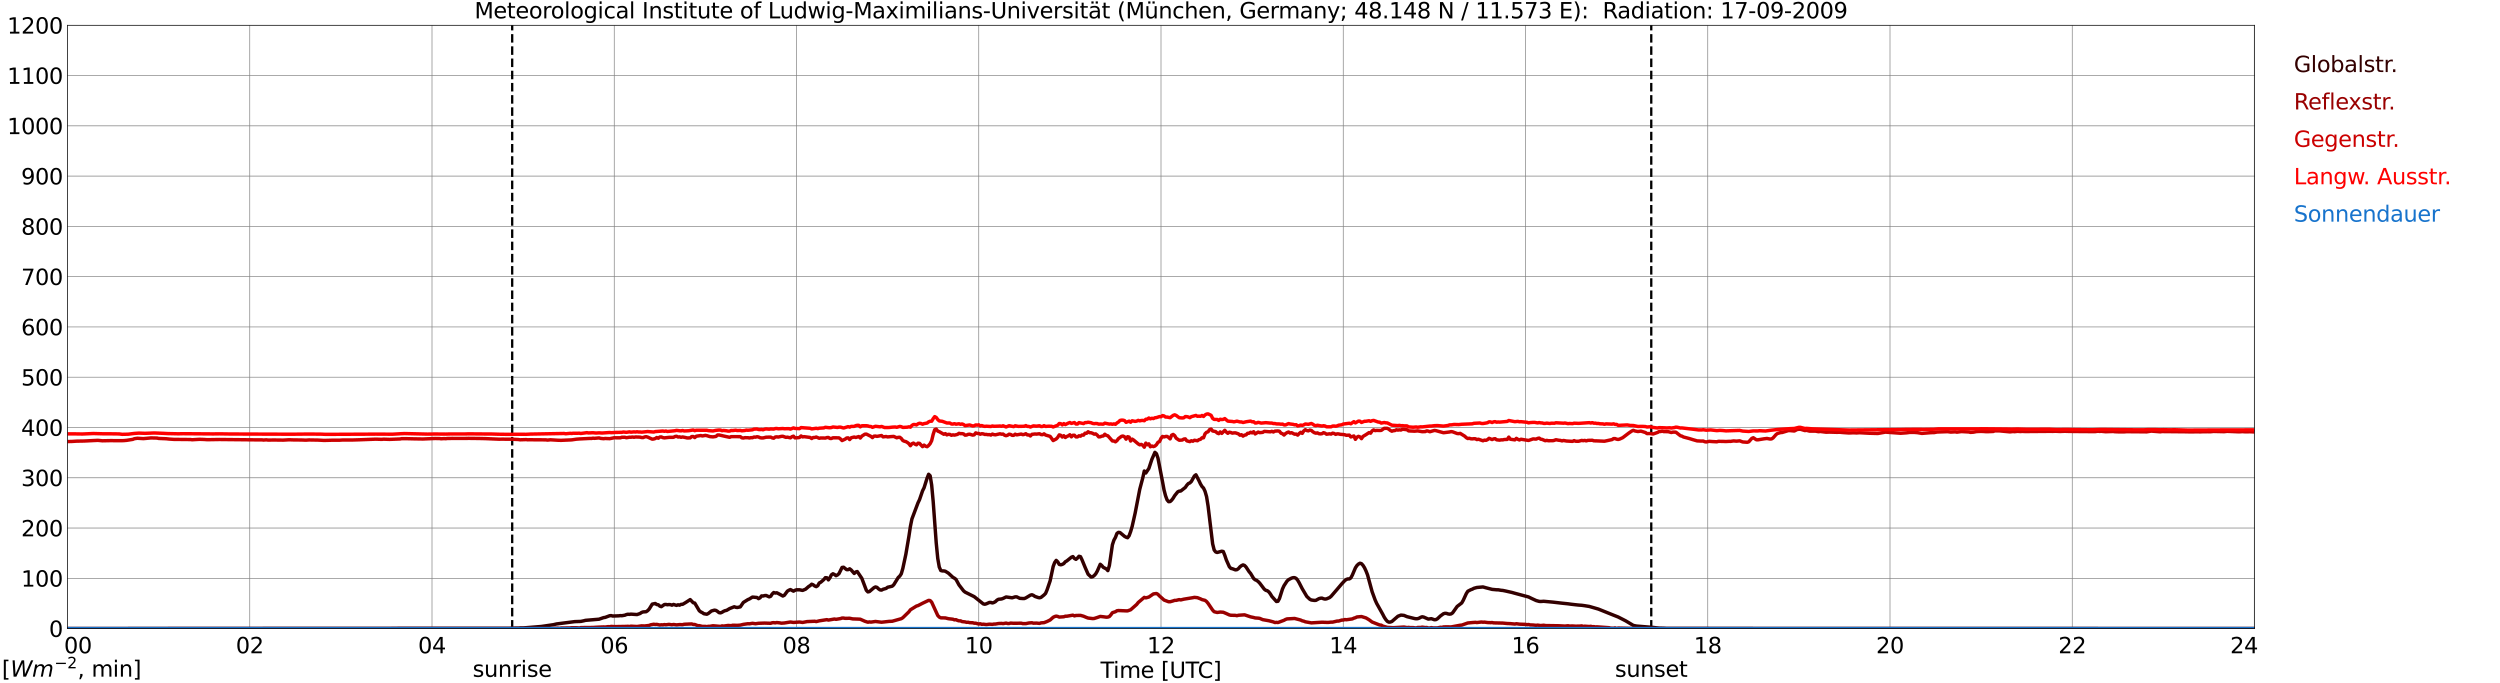 <?xml version="1.0" encoding="utf-8" standalone="no"?>
<!DOCTYPE svg PUBLIC "-//W3C//DTD SVG 1.1//EN"
  "http://www.w3.org/Graphics/SVG/1.1/DTD/svg11.dtd">
<svg xmlns:xlink="http://www.w3.org/1999/xlink" width="1085.4pt" height="296.64pt" viewBox="0 0 1085.4 296.64" xmlns="http://www.w3.org/2000/svg" version="1.1">
 <defs>
  <style type="text/css">*{stroke-linejoin: round; stroke-linecap: butt}</style>
 </defs>
 <g id="figure_1">
  <g id="patch_1">
   <path d="M 0 296.64 
L 1085.4 296.64 
L 1085.4 0 
L 0 0 
z
" style="fill: #ffffff"/>
  </g>
  <g id="axes_1">
   <g id="patch_2">
    <path d="M 29.306 272.909 
L 978.814 272.909 
L 978.814 10.976 
L 29.306 10.976 
z
" style="fill: #ffffff"/>
   </g>
   <g id="patch_3">
    <path d="M 978.814 272.909 
L 978.814 272.909 
L 978.814 10.976 
L 978.814 10.976 
z
" clip-path="url(#p17e23cd272)" style="fill: #d3d3d3; opacity: 0.25; stroke: #d3d3d3; stroke-linejoin: miter"/>
   </g>
   <g id="matplotlib.axis_1">
    <g id="xtick_1">
     <g id="line2d_1">
      <path d="M 29.306 272.909 
L 29.306 10.976 
" clip-path="url(#p17e23cd272)" style="fill: none; stroke: #808080; stroke-width: 0.3; stroke-linecap: square"/>
     </g>
     <g id="line2d_2"/>
     <g id="text_1">
      <!--    00 -->
      <g transform="translate(18.733 283.627) scale(0.095 -0.095)">
       <defs>
        <path id="DejaVuSans-20" transform="scale(0.016)"/>
        <path id="DejaVuSans-30" d="M 2034 4250 
Q 1547 4250 1301 3770 
Q 1056 3291 1056 2328 
Q 1056 1369 1301 889 
Q 1547 409 2034 409 
Q 2525 409 2770 889 
Q 3016 1369 3016 2328 
Q 3016 3291 2770 3770 
Q 2525 4250 2034 4250 
z
M 2034 4750 
Q 2819 4750 3233 4129 
Q 3647 3509 3647 2328 
Q 3647 1150 3233 529 
Q 2819 -91 2034 -91 
Q 1250 -91 836 529 
Q 422 1150 422 2328 
Q 422 3509 836 4129 
Q 1250 4750 2034 4750 
z
" transform="scale(0.016)"/>
       </defs>
       <use xlink:href="#DejaVuSans-20"/>
       <use xlink:href="#DejaVuSans-20" transform="translate(31.787 0)"/>
       <use xlink:href="#DejaVuSans-20" transform="translate(63.574 0)"/>
       <use xlink:href="#DejaVuSans-30" transform="translate(95.361 0)"/>
       <use xlink:href="#DejaVuSans-30" transform="translate(158.984 0)"/>
      </g>
     </g>
    </g>
    <g id="xtick_2">
     <g id="line2d_3">
      <path d="M 108.431 272.909 
L 108.431 10.976 
" clip-path="url(#p17e23cd272)" style="fill: none; stroke: #808080; stroke-width: 0.3; stroke-linecap: square"/>
     </g>
     <g id="line2d_4"/>
     <g id="text_2">
      <!-- 02 -->
      <g transform="translate(102.387 283.627) scale(0.095 -0.095)">
       <defs>
        <path id="DejaVuSans-32" d="M 1228 531 
L 3431 531 
L 3431 0 
L 469 0 
L 469 531 
Q 828 903 1448 1529 
Q 2069 2156 2228 2338 
Q 2531 2678 2651 2914 
Q 2772 3150 2772 3378 
Q 2772 3750 2511 3984 
Q 2250 4219 1831 4219 
Q 1534 4219 1204 4116 
Q 875 4013 500 3803 
L 500 4441 
Q 881 4594 1212 4672 
Q 1544 4750 1819 4750 
Q 2544 4750 2975 4387 
Q 3406 4025 3406 3419 
Q 3406 3131 3298 2873 
Q 3191 2616 2906 2266 
Q 2828 2175 2409 1742 
Q 1991 1309 1228 531 
z
" transform="scale(0.016)"/>
       </defs>
       <use xlink:href="#DejaVuSans-30"/>
       <use xlink:href="#DejaVuSans-32" transform="translate(63.623 0)"/>
      </g>
     </g>
    </g>
    <g id="xtick_3">
     <g id="line2d_5">
      <path d="M 187.557 272.909 
L 187.557 10.976 
" clip-path="url(#p17e23cd272)" style="fill: none; stroke: #808080; stroke-width: 0.3; stroke-linecap: square"/>
     </g>
     <g id="line2d_6"/>
     <g id="text_3">
      <!-- 04 -->
      <g transform="translate(181.513 283.627) scale(0.095 -0.095)">
       <defs>
        <path id="DejaVuSans-34" d="M 2419 4116 
L 825 1625 
L 2419 1625 
L 2419 4116 
z
M 2253 4666 
L 3047 4666 
L 3047 1625 
L 3713 1625 
L 3713 1100 
L 3047 1100 
L 3047 0 
L 2419 0 
L 2419 1100 
L 313 1100 
L 313 1709 
L 2253 4666 
z
" transform="scale(0.016)"/>
       </defs>
       <use xlink:href="#DejaVuSans-30"/>
       <use xlink:href="#DejaVuSans-34" transform="translate(63.623 0)"/>
      </g>
     </g>
    </g>
    <g id="xtick_4">
     <g id="line2d_7">
      <path d="M 266.683 272.909 
L 266.683 10.976 
" clip-path="url(#p17e23cd272)" style="fill: none; stroke: #808080; stroke-width: 0.3; stroke-linecap: square"/>
     </g>
     <g id="line2d_8"/>
     <g id="text_4">
      <!-- 06 -->
      <g transform="translate(260.638 283.627) scale(0.095 -0.095)">
       <defs>
        <path id="DejaVuSans-36" d="M 2113 2584 
Q 1688 2584 1439 2293 
Q 1191 2003 1191 1497 
Q 1191 994 1439 701 
Q 1688 409 2113 409 
Q 2538 409 2786 701 
Q 3034 994 3034 1497 
Q 3034 2003 2786 2293 
Q 2538 2584 2113 2584 
z
M 3366 4563 
L 3366 3988 
Q 3128 4100 2886 4159 
Q 2644 4219 2406 4219 
Q 1781 4219 1451 3797 
Q 1122 3375 1075 2522 
Q 1259 2794 1537 2939 
Q 1816 3084 2150 3084 
Q 2853 3084 3261 2657 
Q 3669 2231 3669 1497 
Q 3669 778 3244 343 
Q 2819 -91 2113 -91 
Q 1303 -91 875 529 
Q 447 1150 447 2328 
Q 447 3434 972 4092 
Q 1497 4750 2381 4750 
Q 2619 4750 2861 4703 
Q 3103 4656 3366 4563 
z
" transform="scale(0.016)"/>
       </defs>
       <use xlink:href="#DejaVuSans-30"/>
       <use xlink:href="#DejaVuSans-36" transform="translate(63.623 0)"/>
      </g>
     </g>
    </g>
    <g id="xtick_5">
     <g id="line2d_9">
      <path d="M 345.808 272.909 
L 345.808 10.976 
" clip-path="url(#p17e23cd272)" style="fill: none; stroke: #808080; stroke-width: 0.3; stroke-linecap: square"/>
     </g>
     <g id="line2d_10"/>
     <g id="text_5">
      <!-- 08 -->
      <g transform="translate(339.764 283.627) scale(0.095 -0.095)">
       <defs>
        <path id="DejaVuSans-38" d="M 2034 2216 
Q 1584 2216 1326 1975 
Q 1069 1734 1069 1313 
Q 1069 891 1326 650 
Q 1584 409 2034 409 
Q 2484 409 2743 651 
Q 3003 894 3003 1313 
Q 3003 1734 2745 1975 
Q 2488 2216 2034 2216 
z
M 1403 2484 
Q 997 2584 770 2862 
Q 544 3141 544 3541 
Q 544 4100 942 4425 
Q 1341 4750 2034 4750 
Q 2731 4750 3128 4425 
Q 3525 4100 3525 3541 
Q 3525 3141 3298 2862 
Q 3072 2584 2669 2484 
Q 3125 2378 3379 2068 
Q 3634 1759 3634 1313 
Q 3634 634 3220 271 
Q 2806 -91 2034 -91 
Q 1263 -91 848 271 
Q 434 634 434 1313 
Q 434 1759 690 2068 
Q 947 2378 1403 2484 
z
M 1172 3481 
Q 1172 3119 1398 2916 
Q 1625 2713 2034 2713 
Q 2441 2713 2670 2916 
Q 2900 3119 2900 3481 
Q 2900 3844 2670 4047 
Q 2441 4250 2034 4250 
Q 1625 4250 1398 4047 
Q 1172 3844 1172 3481 
z
" transform="scale(0.016)"/>
       </defs>
       <use xlink:href="#DejaVuSans-30"/>
       <use xlink:href="#DejaVuSans-38" transform="translate(63.623 0)"/>
      </g>
     </g>
    </g>
    <g id="xtick_6">
     <g id="line2d_11">
      <path d="M 424.934 272.909 
L 424.934 10.976 
" clip-path="url(#p17e23cd272)" style="fill: none; stroke: #808080; stroke-width: 0.3; stroke-linecap: square"/>
     </g>
     <g id="line2d_12"/>
     <g id="text_6">
      <!-- 10 -->
      <g transform="translate(418.89 283.627) scale(0.095 -0.095)">
       <defs>
        <path id="DejaVuSans-31" d="M 794 531 
L 1825 531 
L 1825 4091 
L 703 3866 
L 703 4441 
L 1819 4666 
L 2450 4666 
L 2450 531 
L 3481 531 
L 3481 0 
L 794 0 
L 794 531 
z
" transform="scale(0.016)"/>
       </defs>
       <use xlink:href="#DejaVuSans-31"/>
       <use xlink:href="#DejaVuSans-30" transform="translate(63.623 0)"/>
      </g>
     </g>
    </g>
    <g id="xtick_7">
     <g id="line2d_13">
      <path d="M 504.06 272.909 
L 504.06 10.976 
" clip-path="url(#p17e23cd272)" style="fill: none; stroke: #808080; stroke-width: 0.3; stroke-linecap: square"/>
     </g>
     <g id="line2d_14"/>
     <g id="text_7">
      <!-- 12 -->
      <g transform="translate(498.015 283.627) scale(0.095 -0.095)">
       <use xlink:href="#DejaVuSans-31"/>
       <use xlink:href="#DejaVuSans-32" transform="translate(63.623 0)"/>
      </g>
     </g>
    </g>
    <g id="xtick_8">
     <g id="line2d_15">
      <path d="M 583.185 272.909 
L 583.185 10.976 
" clip-path="url(#p17e23cd272)" style="fill: none; stroke: #808080; stroke-width: 0.3; stroke-linecap: square"/>
     </g>
     <g id="line2d_16"/>
     <g id="text_8">
      <!-- 14 -->
      <g transform="translate(577.141 283.627) scale(0.095 -0.095)">
       <use xlink:href="#DejaVuSans-31"/>
       <use xlink:href="#DejaVuSans-34" transform="translate(63.623 0)"/>
      </g>
     </g>
    </g>
    <g id="xtick_9">
     <g id="line2d_17">
      <path d="M 662.311 272.909 
L 662.311 10.976 
" clip-path="url(#p17e23cd272)" style="fill: none; stroke: #808080; stroke-width: 0.3; stroke-linecap: square"/>
     </g>
     <g id="line2d_18"/>
     <g id="text_9">
      <!-- 16 -->
      <g transform="translate(656.267 283.627) scale(0.095 -0.095)">
       <use xlink:href="#DejaVuSans-31"/>
       <use xlink:href="#DejaVuSans-36" transform="translate(63.623 0)"/>
      </g>
     </g>
    </g>
    <g id="xtick_10">
     <g id="line2d_19">
      <path d="M 741.437 272.909 
L 741.437 10.976 
" clip-path="url(#p17e23cd272)" style="fill: none; stroke: #808080; stroke-width: 0.3; stroke-linecap: square"/>
     </g>
     <g id="line2d_20"/>
     <g id="text_10">
      <!-- 18 -->
      <g transform="translate(735.392 283.627) scale(0.095 -0.095)">
       <use xlink:href="#DejaVuSans-31"/>
       <use xlink:href="#DejaVuSans-38" transform="translate(63.623 0)"/>
      </g>
     </g>
    </g>
    <g id="xtick_11">
     <g id="line2d_21">
      <path d="M 820.562 272.909 
L 820.562 10.976 
" clip-path="url(#p17e23cd272)" style="fill: none; stroke: #808080; stroke-width: 0.3; stroke-linecap: square"/>
     </g>
     <g id="line2d_22"/>
     <g id="text_11">
      <!-- 20 -->
      <g transform="translate(814.518 283.627) scale(0.095 -0.095)">
       <use xlink:href="#DejaVuSans-32"/>
       <use xlink:href="#DejaVuSans-30" transform="translate(63.623 0)"/>
      </g>
     </g>
    </g>
    <g id="xtick_12">
     <g id="line2d_23">
      <path d="M 899.688 272.909 
L 899.688 10.976 
" clip-path="url(#p17e23cd272)" style="fill: none; stroke: #808080; stroke-width: 0.3; stroke-linecap: square"/>
     </g>
     <g id="line2d_24"/>
     <g id="text_12">
      <!-- 22 -->
      <g transform="translate(893.644 283.627) scale(0.095 -0.095)">
       <use xlink:href="#DejaVuSans-32"/>
       <use xlink:href="#DejaVuSans-32" transform="translate(63.623 0)"/>
      </g>
     </g>
    </g>
    <g id="xtick_13">
     <g id="line2d_25">
      <path d="M 978.814 272.909 
L 978.814 10.976 
" clip-path="url(#p17e23cd272)" style="fill: none; stroke: #808080; stroke-width: 0.3; stroke-linecap: square"/>
     </g>
     <g id="line2d_26"/>
     <g id="text_13">
      <!-- 24    -->
      <g transform="translate(968.241 283.627) scale(0.095 -0.095)">
       <use xlink:href="#DejaVuSans-32"/>
       <use xlink:href="#DejaVuSans-34" transform="translate(63.623 0)"/>
       <use xlink:href="#DejaVuSans-20" transform="translate(127.246 0)"/>
       <use xlink:href="#DejaVuSans-20" transform="translate(159.033 0)"/>
       <use xlink:href="#DejaVuSans-20" transform="translate(190.82 0)"/>
      </g>
     </g>
    </g>
    <g id="text_14">
     <!-- Time [UTC] -->
     <g transform="translate(477.806 294.322) scale(0.095 -0.095)">
      <defs>
       <path id="DejaVuSans-54" d="M -19 4666 
L 3928 4666 
L 3928 4134 
L 2272 4134 
L 2272 0 
L 1638 0 
L 1638 4134 
L -19 4134 
L -19 4666 
z
" transform="scale(0.016)"/>
       <path id="DejaVuSans-69" d="M 603 3500 
L 1178 3500 
L 1178 0 
L 603 0 
L 603 3500 
z
M 603 4863 
L 1178 4863 
L 1178 4134 
L 603 4134 
L 603 4863 
z
" transform="scale(0.016)"/>
       <path id="DejaVuSans-6d" d="M 3328 2828 
Q 3544 3216 3844 3400 
Q 4144 3584 4550 3584 
Q 5097 3584 5394 3201 
Q 5691 2819 5691 2113 
L 5691 0 
L 5113 0 
L 5113 2094 
Q 5113 2597 4934 2840 
Q 4756 3084 4391 3084 
Q 3944 3084 3684 2787 
Q 3425 2491 3425 1978 
L 3425 0 
L 2847 0 
L 2847 2094 
Q 2847 2600 2669 2842 
Q 2491 3084 2119 3084 
Q 1678 3084 1418 2786 
Q 1159 2488 1159 1978 
L 1159 0 
L 581 0 
L 581 3500 
L 1159 3500 
L 1159 2956 
Q 1356 3278 1631 3431 
Q 1906 3584 2284 3584 
Q 2666 3584 2933 3390 
Q 3200 3197 3328 2828 
z
" transform="scale(0.016)"/>
       <path id="DejaVuSans-65" d="M 3597 1894 
L 3597 1613 
L 953 1613 
Q 991 1019 1311 708 
Q 1631 397 2203 397 
Q 2534 397 2845 478 
Q 3156 559 3463 722 
L 3463 178 
Q 3153 47 2828 -22 
Q 2503 -91 2169 -91 
Q 1331 -91 842 396 
Q 353 884 353 1716 
Q 353 2575 817 3079 
Q 1281 3584 2069 3584 
Q 2775 3584 3186 3129 
Q 3597 2675 3597 1894 
z
M 3022 2063 
Q 3016 2534 2758 2815 
Q 2500 3097 2075 3097 
Q 1594 3097 1305 2825 
Q 1016 2553 972 2059 
L 3022 2063 
z
" transform="scale(0.016)"/>
       <path id="DejaVuSans-5b" d="M 550 4863 
L 1875 4863 
L 1875 4416 
L 1125 4416 
L 1125 -397 
L 1875 -397 
L 1875 -844 
L 550 -844 
L 550 4863 
z
" transform="scale(0.016)"/>
       <path id="DejaVuSans-55" d="M 556 4666 
L 1191 4666 
L 1191 1831 
Q 1191 1081 1462 751 
Q 1734 422 2344 422 
Q 2950 422 3222 751 
Q 3494 1081 3494 1831 
L 3494 4666 
L 4128 4666 
L 4128 1753 
Q 4128 841 3676 375 
Q 3225 -91 2344 -91 
Q 1459 -91 1007 375 
Q 556 841 556 1753 
L 556 4666 
z
" transform="scale(0.016)"/>
       <path id="DejaVuSans-43" d="M 4122 4306 
L 4122 3641 
Q 3803 3938 3442 4084 
Q 3081 4231 2675 4231 
Q 1875 4231 1450 3742 
Q 1025 3253 1025 2328 
Q 1025 1406 1450 917 
Q 1875 428 2675 428 
Q 3081 428 3442 575 
Q 3803 722 4122 1019 
L 4122 359 
Q 3791 134 3420 21 
Q 3050 -91 2638 -91 
Q 1578 -91 968 557 
Q 359 1206 359 2328 
Q 359 3453 968 4101 
Q 1578 4750 2638 4750 
Q 3056 4750 3426 4639 
Q 3797 4528 4122 4306 
z
" transform="scale(0.016)"/>
       <path id="DejaVuSans-5d" d="M 1947 4863 
L 1947 -844 
L 622 -844 
L 622 -397 
L 1369 -397 
L 1369 4416 
L 622 4416 
L 622 4863 
L 1947 4863 
z
" transform="scale(0.016)"/>
      </defs>
      <use xlink:href="#DejaVuSans-54"/>
      <use xlink:href="#DejaVuSans-69" transform="translate(57.959 0)"/>
      <use xlink:href="#DejaVuSans-6d" transform="translate(85.742 0)"/>
      <use xlink:href="#DejaVuSans-65" transform="translate(183.154 0)"/>
      <use xlink:href="#DejaVuSans-20" transform="translate(244.678 0)"/>
      <use xlink:href="#DejaVuSans-5b" transform="translate(276.465 0)"/>
      <use xlink:href="#DejaVuSans-55" transform="translate(315.479 0)"/>
      <use xlink:href="#DejaVuSans-54" transform="translate(388.672 0)"/>
      <use xlink:href="#DejaVuSans-43" transform="translate(443.881 0)"/>
      <use xlink:href="#DejaVuSans-5d" transform="translate(513.705 0)"/>
     </g>
    </g>
   </g>
   <g id="matplotlib.axis_2">
    <g id="ytick_1">
     <g id="line2d_27">
      <path d="M 29.306 272.909 
L 978.814 272.909 
" clip-path="url(#p17e23cd272)" style="fill: none; stroke: #808080; stroke-width: 0.3; stroke-linecap: square"/>
     </g>
     <g id="line2d_28"/>
     <g id="text_15">
      <!-- 0 -->
      <g transform="translate(21.261 276.518) scale(0.095 -0.095)">
       <use xlink:href="#DejaVuSans-30"/>
      </g>
     </g>
    </g>
    <g id="ytick_2">
     <g id="line2d_29">
      <path d="M 29.306 251.081 
L 978.814 251.081 
" clip-path="url(#p17e23cd272)" style="fill: none; stroke: #808080; stroke-width: 0.3; stroke-linecap: square"/>
     </g>
     <g id="line2d_30"/>
     <g id="text_16">
      <!-- 100 -->
      <g transform="translate(9.173 254.69) scale(0.095 -0.095)">
       <use xlink:href="#DejaVuSans-31"/>
       <use xlink:href="#DejaVuSans-30" transform="translate(63.623 0)"/>
       <use xlink:href="#DejaVuSans-30" transform="translate(127.246 0)"/>
      </g>
     </g>
    </g>
    <g id="ytick_3">
     <g id="line2d_31">
      <path d="M 29.306 229.253 
L 978.814 229.253 
" clip-path="url(#p17e23cd272)" style="fill: none; stroke: #808080; stroke-width: 0.3; stroke-linecap: square"/>
     </g>
     <g id="line2d_32"/>
     <g id="text_17">
      <!-- 200 -->
      <g transform="translate(9.173 232.863) scale(0.095 -0.095)">
       <use xlink:href="#DejaVuSans-32"/>
       <use xlink:href="#DejaVuSans-30" transform="translate(63.623 0)"/>
       <use xlink:href="#DejaVuSans-30" transform="translate(127.246 0)"/>
      </g>
     </g>
    </g>
    <g id="ytick_4">
     <g id="line2d_33">
      <path d="M 29.306 207.426 
L 978.814 207.426 
" clip-path="url(#p17e23cd272)" style="fill: none; stroke: #808080; stroke-width: 0.3; stroke-linecap: square"/>
     </g>
     <g id="line2d_34"/>
     <g id="text_18">
      <!-- 300 -->
      <g transform="translate(9.173 211.035) scale(0.095 -0.095)">
       <defs>
        <path id="DejaVuSans-33" d="M 2597 2516 
Q 3050 2419 3304 2112 
Q 3559 1806 3559 1356 
Q 3559 666 3084 287 
Q 2609 -91 1734 -91 
Q 1441 -91 1130 -33 
Q 819 25 488 141 
L 488 750 
Q 750 597 1062 519 
Q 1375 441 1716 441 
Q 2309 441 2620 675 
Q 2931 909 2931 1356 
Q 2931 1769 2642 2001 
Q 2353 2234 1838 2234 
L 1294 2234 
L 1294 2753 
L 1863 2753 
Q 2328 2753 2575 2939 
Q 2822 3125 2822 3475 
Q 2822 3834 2567 4026 
Q 2313 4219 1838 4219 
Q 1578 4219 1281 4162 
Q 984 4106 628 3988 
L 628 4550 
Q 988 4650 1302 4700 
Q 1616 4750 1894 4750 
Q 2613 4750 3031 4423 
Q 3450 4097 3450 3541 
Q 3450 3153 3228 2886 
Q 3006 2619 2597 2516 
z
" transform="scale(0.016)"/>
       </defs>
       <use xlink:href="#DejaVuSans-33"/>
       <use xlink:href="#DejaVuSans-30" transform="translate(63.623 0)"/>
       <use xlink:href="#DejaVuSans-30" transform="translate(127.246 0)"/>
      </g>
     </g>
    </g>
    <g id="ytick_5">
     <g id="line2d_35">
      <path d="M 29.306 185.598 
L 978.814 185.598 
" clip-path="url(#p17e23cd272)" style="fill: none; stroke: #808080; stroke-width: 0.3; stroke-linecap: square"/>
     </g>
     <g id="line2d_36"/>
     <g id="text_19">
      <!-- 400 -->
      <g transform="translate(9.173 189.207) scale(0.095 -0.095)">
       <use xlink:href="#DejaVuSans-34"/>
       <use xlink:href="#DejaVuSans-30" transform="translate(63.623 0)"/>
       <use xlink:href="#DejaVuSans-30" transform="translate(127.246 0)"/>
      </g>
     </g>
    </g>
    <g id="ytick_6">
     <g id="line2d_37">
      <path d="M 29.306 163.77 
L 978.814 163.77 
" clip-path="url(#p17e23cd272)" style="fill: none; stroke: #808080; stroke-width: 0.3; stroke-linecap: square"/>
     </g>
     <g id="line2d_38"/>
     <g id="text_20">
      <!-- 500 -->
      <g transform="translate(9.173 167.379) scale(0.095 -0.095)">
       <defs>
        <path id="DejaVuSans-35" d="M 691 4666 
L 3169 4666 
L 3169 4134 
L 1269 4134 
L 1269 2991 
Q 1406 3038 1543 3061 
Q 1681 3084 1819 3084 
Q 2600 3084 3056 2656 
Q 3513 2228 3513 1497 
Q 3513 744 3044 326 
Q 2575 -91 1722 -91 
Q 1428 -91 1123 -41 
Q 819 9 494 109 
L 494 744 
Q 775 591 1075 516 
Q 1375 441 1709 441 
Q 2250 441 2565 725 
Q 2881 1009 2881 1497 
Q 2881 1984 2565 2268 
Q 2250 2553 1709 2553 
Q 1456 2553 1204 2497 
Q 953 2441 691 2322 
L 691 4666 
z
" transform="scale(0.016)"/>
       </defs>
       <use xlink:href="#DejaVuSans-35"/>
       <use xlink:href="#DejaVuSans-30" transform="translate(63.623 0)"/>
       <use xlink:href="#DejaVuSans-30" transform="translate(127.246 0)"/>
      </g>
     </g>
    </g>
    <g id="ytick_7">
     <g id="line2d_39">
      <path d="M 29.306 141.942 
L 978.814 141.942 
" clip-path="url(#p17e23cd272)" style="fill: none; stroke: #808080; stroke-width: 0.3; stroke-linecap: square"/>
     </g>
     <g id="line2d_40"/>
     <g id="text_21">
      <!-- 600 -->
      <g transform="translate(9.173 145.551) scale(0.095 -0.095)">
       <use xlink:href="#DejaVuSans-36"/>
       <use xlink:href="#DejaVuSans-30" transform="translate(63.623 0)"/>
       <use xlink:href="#DejaVuSans-30" transform="translate(127.246 0)"/>
      </g>
     </g>
    </g>
    <g id="ytick_8">
     <g id="line2d_41">
      <path d="M 29.306 120.114 
L 978.814 120.114 
" clip-path="url(#p17e23cd272)" style="fill: none; stroke: #808080; stroke-width: 0.3; stroke-linecap: square"/>
     </g>
     <g id="line2d_42"/>
     <g id="text_22">
      <!-- 700 -->
      <g transform="translate(9.173 123.724) scale(0.095 -0.095)">
       <defs>
        <path id="DejaVuSans-37" d="M 525 4666 
L 3525 4666 
L 3525 4397 
L 1831 0 
L 1172 0 
L 2766 4134 
L 525 4134 
L 525 4666 
z
" transform="scale(0.016)"/>
       </defs>
       <use xlink:href="#DejaVuSans-37"/>
       <use xlink:href="#DejaVuSans-30" transform="translate(63.623 0)"/>
       <use xlink:href="#DejaVuSans-30" transform="translate(127.246 0)"/>
      </g>
     </g>
    </g>
    <g id="ytick_9">
     <g id="line2d_43">
      <path d="M 29.306 98.287 
L 978.814 98.287 
" clip-path="url(#p17e23cd272)" style="fill: none; stroke: #808080; stroke-width: 0.3; stroke-linecap: square"/>
     </g>
     <g id="line2d_44"/>
     <g id="text_23">
      <!-- 800 -->
      <g transform="translate(9.173 101.896) scale(0.095 -0.095)">
       <use xlink:href="#DejaVuSans-38"/>
       <use xlink:href="#DejaVuSans-30" transform="translate(63.623 0)"/>
       <use xlink:href="#DejaVuSans-30" transform="translate(127.246 0)"/>
      </g>
     </g>
    </g>
    <g id="ytick_10">
     <g id="line2d_45">
      <path d="M 29.306 76.459 
L 978.814 76.459 
" clip-path="url(#p17e23cd272)" style="fill: none; stroke: #808080; stroke-width: 0.3; stroke-linecap: square"/>
     </g>
     <g id="line2d_46"/>
     <g id="text_24">
      <!-- 900 -->
      <g transform="translate(9.173 80.068) scale(0.095 -0.095)">
       <defs>
        <path id="DejaVuSans-39" d="M 703 97 
L 703 672 
Q 941 559 1184 500 
Q 1428 441 1663 441 
Q 2288 441 2617 861 
Q 2947 1281 2994 2138 
Q 2813 1869 2534 1725 
Q 2256 1581 1919 1581 
Q 1219 1581 811 2004 
Q 403 2428 403 3163 
Q 403 3881 828 4315 
Q 1253 4750 1959 4750 
Q 2769 4750 3195 4129 
Q 3622 3509 3622 2328 
Q 3622 1225 3098 567 
Q 2575 -91 1691 -91 
Q 1453 -91 1209 -44 
Q 966 3 703 97 
z
M 1959 2075 
Q 2384 2075 2632 2365 
Q 2881 2656 2881 3163 
Q 2881 3666 2632 3958 
Q 2384 4250 1959 4250 
Q 1534 4250 1286 3958 
Q 1038 3666 1038 3163 
Q 1038 2656 1286 2365 
Q 1534 2075 1959 2075 
z
" transform="scale(0.016)"/>
       </defs>
       <use xlink:href="#DejaVuSans-39"/>
       <use xlink:href="#DejaVuSans-30" transform="translate(63.623 0)"/>
       <use xlink:href="#DejaVuSans-30" transform="translate(127.246 0)"/>
      </g>
     </g>
    </g>
    <g id="ytick_11">
     <g id="line2d_47">
      <path d="M 29.306 54.631 
L 978.814 54.631 
" clip-path="url(#p17e23cd272)" style="fill: none; stroke: #808080; stroke-width: 0.3; stroke-linecap: square"/>
     </g>
     <g id="line2d_48"/>
     <g id="text_25">
      <!-- 1000 -->
      <g transform="translate(3.128 58.24) scale(0.095 -0.095)">
       <use xlink:href="#DejaVuSans-31"/>
       <use xlink:href="#DejaVuSans-30" transform="translate(63.623 0)"/>
       <use xlink:href="#DejaVuSans-30" transform="translate(127.246 0)"/>
       <use xlink:href="#DejaVuSans-30" transform="translate(190.869 0)"/>
      </g>
     </g>
    </g>
    <g id="ytick_12">
     <g id="line2d_49">
      <path d="M 29.306 32.803 
L 978.814 32.803 
" clip-path="url(#p17e23cd272)" style="fill: none; stroke: #808080; stroke-width: 0.3; stroke-linecap: square"/>
     </g>
     <g id="line2d_50"/>
     <g id="text_26">
      <!-- 1100 -->
      <g transform="translate(3.128 36.413) scale(0.095 -0.095)">
       <use xlink:href="#DejaVuSans-31"/>
       <use xlink:href="#DejaVuSans-31" transform="translate(63.623 0)"/>
       <use xlink:href="#DejaVuSans-30" transform="translate(127.246 0)"/>
       <use xlink:href="#DejaVuSans-30" transform="translate(190.869 0)"/>
      </g>
     </g>
    </g>
    <g id="ytick_13">
     <g id="line2d_51">
      <path d="M 29.306 10.976 
L 978.814 10.976 
" clip-path="url(#p17e23cd272)" style="fill: none; stroke: #808080; stroke-width: 0.3; stroke-linecap: square"/>
     </g>
     <g id="line2d_52"/>
     <g id="text_27">
      <!-- 1200 -->
      <g transform="translate(3.128 14.585) scale(0.095 -0.095)">
       <use xlink:href="#DejaVuSans-31"/>
       <use xlink:href="#DejaVuSans-32" transform="translate(63.623 0)"/>
       <use xlink:href="#DejaVuSans-30" transform="translate(127.246 0)"/>
       <use xlink:href="#DejaVuSans-30" transform="translate(190.869 0)"/>
      </g>
     </g>
    </g>
   </g>
   <g id="line2d_53">
    <path d="M 222.372 272.909 
L 222.372 10.976 
" clip-path="url(#p17e23cd272)" style="fill: none; stroke-dasharray: 3.7,1.6; stroke-dashoffset: 0; stroke: #000000"/>
   </g>
   <g id="line2d_54">
    <path d="M 716.908 272.909 
L 716.908 10.976 
" clip-path="url(#p17e23cd272)" style="fill: none; stroke-dasharray: 3.7,1.6; stroke-dashoffset: 0; stroke: #000000"/>
   </g>
   <g id="line2d_55">
    <path d="M 29.306 272.909 
L 221.186 272.813 
L 223.823 272.721 
L 225.142 272.721 
L 225.801 272.629 
L 227.12 272.629 
L 235.033 271.988 
L 240.308 271.211 
L 241.626 270.89 
L 249.539 269.883 
L 252.176 269.792 
L 253.495 269.517 
L 254.155 269.336 
L 260.089 268.831 
L 262.067 268.144 
L 262.726 268.054 
L 264.705 267.321 
L 265.364 267.275 
L 266.023 267.458 
L 268.661 267.367 
L 269.32 267.275 
L 269.98 267.321 
L 271.298 267.092 
L 271.958 266.817 
L 272.617 266.681 
L 273.277 266.727 
L 273.936 266.636 
L 276.573 266.817 
L 277.892 266.36 
L 278.552 265.902 
L 279.211 265.673 
L 280.53 265.581 
L 281.189 265.125 
L 281.849 264.437 
L 283.167 262.287 
L 284.486 262.012 
L 285.145 262.471 
L 285.805 262.562 
L 286.464 263.156 
L 287.124 263.385 
L 288.442 262.471 
L 289.102 262.425 
L 289.761 262.562 
L 290.42 262.471 
L 291.08 262.517 
L 291.739 262.746 
L 292.399 262.425 
L 293.717 262.837 
L 294.377 262.562 
L 295.036 262.746 
L 295.696 262.379 
L 296.355 262.379 
L 297.674 261.602 
L 299.652 260.321 
L 300.971 261.692 
L 301.63 261.829 
L 303.608 265.171 
L 304.267 265.673 
L 304.927 265.994 
L 305.586 266.452 
L 306.905 266.681 
L 307.564 266.315 
L 308.883 265.263 
L 310.202 264.896 
L 310.861 265.033 
L 311.521 265.446 
L 312.18 265.994 
L 312.839 266.085 
L 313.499 265.81 
L 314.158 265.4 
L 314.818 265.125 
L 315.477 264.988 
L 316.796 264.21 
L 318.774 263.431 
L 319.433 263.66 
L 320.093 263.752 
L 321.411 263.477 
L 322.73 261.556 
L 324.049 260.731 
L 324.708 260.321 
L 325.368 260.046 
L 326.686 259.221 
L 328.665 259.404 
L 329.324 259.908 
L 329.983 259.541 
L 330.643 258.719 
L 331.302 258.764 
L 331.961 258.581 
L 332.621 258.535 
L 333.94 259.129 
L 334.599 258.902 
L 335.258 257.893 
L 335.918 257.254 
L 336.577 257.483 
L 337.236 257.346 
L 338.555 258.031 
L 339.874 258.764 
L 340.533 258.444 
L 341.852 256.658 
L 342.512 256.248 
L 343.171 255.973 
L 344.49 256.658 
L 345.149 256.294 
L 345.808 256.064 
L 347.127 256.064 
L 348.446 256.339 
L 349.765 255.789 
L 351.083 254.646 
L 351.743 254.233 
L 352.402 253.639 
L 353.062 253.914 
L 353.721 254.416 
L 354.38 254.691 
L 355.04 254.279 
L 355.699 253.089 
L 356.359 252.768 
L 357.677 251.625 
L 358.337 250.802 
L 358.996 250.847 
L 359.655 251.762 
L 360.315 250.847 
L 360.974 249.566 
L 361.634 249.108 
L 362.293 249.429 
L 362.952 249.933 
L 363.612 249.612 
L 364.271 249.016 
L 365.59 246.362 
L 366.249 246.27 
L 367.568 247.324 
L 368.227 247.324 
L 368.887 246.958 
L 369.546 247.462 
L 370.865 248.97 
L 371.524 248.331 
L 372.184 248.147 
L 374.162 251.077 
L 376.14 256.294 
L 376.799 256.979 
L 377.459 256.841 
L 379.437 255.15 
L 380.096 254.829 
L 380.756 255.012 
L 381.415 255.652 
L 382.074 256.11 
L 382.734 256.202 
L 383.393 255.835 
L 384.712 255.468 
L 385.371 254.966 
L 387.349 254.508 
L 388.009 253.914 
L 389.987 250.71 
L 390.646 250.114 
L 391.306 249.108 
L 391.965 246.82 
L 393.284 240.643 
L 394.603 232.909 
L 395.262 228.561 
L 395.921 225.313 
L 398.559 218.311 
L 399.218 216.938 
L 400.537 213.094 
L 401.196 211.767 
L 402.515 207.559 
L 403.175 205.911 
L 403.834 206.55 
L 404.493 210.623 
L 405.153 217.763 
L 406.471 235.701 
L 407.131 242.426 
L 407.79 246.181 
L 408.45 247.689 
L 409.109 247.872 
L 409.768 247.872 
L 410.428 248.01 
L 411.746 248.833 
L 413.725 250.664 
L 414.384 251.031 
L 415.043 251.533 
L 416.362 253.958 
L 418.34 256.521 
L 419 257.071 
L 422.956 259.039 
L 426.912 262.196 
L 427.572 262.333 
L 428.231 262.15 
L 429.55 261.556 
L 430.209 261.556 
L 430.869 261.783 
L 431.528 261.556 
L 432.187 261.189 
L 432.847 260.548 
L 433.506 260.183 
L 434.825 260.046 
L 435.484 259.817 
L 436.803 259.175 
L 439.44 259.541 
L 440.759 259.129 
L 441.419 259.129 
L 442.737 259.771 
L 444.056 259.862 
L 444.716 259.862 
L 445.375 259.587 
L 447.353 258.398 
L 448.012 258.214 
L 448.672 258.489 
L 449.331 258.948 
L 450.65 259.404 
L 451.309 259.541 
L 451.969 259.358 
L 453.287 258.306 
L 453.947 257.621 
L 454.606 256.064 
L 455.925 252.175 
L 457.244 245.952 
L 457.903 244.212 
L 458.563 243.297 
L 459.222 243.937 
L 459.881 245.035 
L 460.541 245.218 
L 461.2 245.035 
L 461.859 244.67 
L 462.519 243.891 
L 463.178 243.526 
L 465.156 241.924 
L 465.816 241.649 
L 466.475 242.472 
L 467.134 242.839 
L 467.794 242.291 
L 468.453 241.512 
L 469.113 241.695 
L 469.772 243.068 
L 471.091 246.27 
L 472.409 249.291 
L 473.728 250.527 
L 474.388 250.389 
L 475.047 249.887 
L 475.706 249.154 
L 476.366 248.01 
L 477.685 244.989 
L 478.344 245.539 
L 479.003 246.316 
L 480.322 247.004 
L 480.981 247.735 
L 481.641 245.539 
L 482.96 236.524 
L 483.619 234.512 
L 484.278 233.322 
L 484.938 231.582 
L 485.597 231.124 
L 486.256 231.216 
L 488.235 232.864 
L 488.894 233.23 
L 489.553 233.457 
L 490.213 232.589 
L 490.872 230.805 
L 491.532 228.561 
L 492.85 222.705 
L 494.828 212.455 
L 496.147 207.467 
L 496.807 204.492 
L 497.466 205.361 
L 498.785 203.394 
L 500.103 199.413 
L 501.422 196.392 
L 502.082 196.987 
L 502.741 198.908 
L 504.719 209.159 
L 505.379 212.73 
L 506.038 215.246 
L 506.697 217.03 
L 507.357 217.809 
L 508.016 217.763 
L 508.675 217.167 
L 509.335 216.299 
L 509.994 215.201 
L 511.313 213.553 
L 511.972 213.232 
L 512.632 213.186 
L 514.61 211.63 
L 515.269 210.669 
L 515.929 209.938 
L 516.588 209.663 
L 517.247 209.021 
L 518.566 206.642 
L 519.226 206.14 
L 520.544 208.702 
L 521.204 210.121 
L 521.863 211.219 
L 522.522 211.905 
L 523.182 213.323 
L 523.841 215.611 
L 524.501 219.73 
L 526.479 236.112 
L 527.138 238.766 
L 527.797 239.637 
L 528.457 239.864 
L 530.435 239.316 
L 531.094 239.453 
L 531.754 241.101 
L 532.413 243.068 
L 533.732 246.043 
L 534.391 246.774 
L 535.051 246.912 
L 536.369 247.416 
L 537.029 247.324 
L 537.688 246.866 
L 538.348 246.089 
L 539.007 245.585 
L 539.666 245.264 
L 540.326 245.493 
L 540.985 246.181 
L 542.304 248.193 
L 542.963 248.97 
L 544.282 251.168 
L 544.941 251.716 
L 545.601 251.991 
L 546.26 252.495 
L 546.919 253.181 
L 548.898 255.789 
L 549.557 256.294 
L 550.216 256.477 
L 550.876 256.979 
L 551.535 257.848 
L 552.195 258.948 
L 554.173 261.144 
L 554.832 261.052 
L 555.491 259.862 
L 556.81 255.698 
L 557.47 254.279 
L 558.788 252.266 
L 559.448 251.67 
L 560.766 250.985 
L 561.426 250.802 
L 562.085 250.802 
L 562.745 251.123 
L 563.404 251.9 
L 564.063 253.043 
L 565.382 255.606 
L 567.36 258.948 
L 568.679 260.183 
L 569.338 260.502 
L 570.657 260.685 
L 571.317 260.639 
L 572.635 259.908 
L 573.295 259.725 
L 573.954 259.679 
L 574.613 259.954 
L 575.273 260.092 
L 575.932 260 
L 577.251 259.45 
L 577.91 258.902 
L 580.548 255.835 
L 582.526 253.502 
L 583.845 252.083 
L 584.504 251.579 
L 585.164 251.352 
L 585.823 251.352 
L 586.482 250.893 
L 587.142 249.658 
L 588.46 246.545 
L 589.12 245.539 
L 589.779 244.899 
L 590.439 244.533 
L 591.098 244.716 
L 591.757 245.447 
L 592.417 246.499 
L 593.076 247.918 
L 593.736 249.612 
L 595.714 256.887 
L 597.032 260.502 
L 597.692 261.967 
L 600.329 266.681 
L 600.989 267.963 
L 601.648 268.969 
L 602.307 269.746 
L 602.967 270.113 
L 603.626 270.067 
L 604.286 269.838 
L 606.923 267.55 
L 608.242 267.046 
L 609.561 267.183 
L 610.879 267.733 
L 614.176 268.556 
L 614.836 268.648 
L 615.495 268.602 
L 616.154 268.373 
L 616.814 268.008 
L 617.473 267.779 
L 618.133 267.917 
L 620.111 268.786 
L 621.429 268.602 
L 622.748 269.061 
L 623.408 269.015 
L 624.067 268.648 
L 625.386 267.413 
L 626.705 266.452 
L 627.364 266.269 
L 628.023 266.315 
L 628.683 266.544 
L 629.342 266.636 
L 630.001 266.544 
L 630.661 266.085 
L 632.639 263.294 
L 634.617 261.783 
L 635.276 260.639 
L 636.595 257.758 
L 637.255 256.704 
L 638.573 256.018 
L 639.233 255.789 
L 639.892 255.423 
L 641.211 255.058 
L 643.848 254.829 
L 645.167 255.196 
L 647.805 255.881 
L 649.783 256.064 
L 650.442 256.064 
L 651.761 256.294 
L 652.42 256.339 
L 653.739 256.612 
L 656.377 257.208 
L 657.695 257.575 
L 663.63 259.175 
L 664.949 259.817 
L 666.927 260.731 
L 668.246 261.098 
L 668.905 261.144 
L 670.224 261.052 
L 674.18 261.419 
L 678.136 261.875 
L 680.774 262.15 
L 682.092 262.333 
L 684.071 262.562 
L 685.389 262.7 
L 686.708 262.792 
L 688.027 262.973 
L 690.005 263.294 
L 693.961 264.437 
L 700.555 267.092 
L 702.533 267.871 
L 705.83 269.563 
L 709.127 271.531 
L 710.446 271.806 
L 717.699 272.4 
L 720.337 272.721 
L 722.315 272.767 
L 723.633 272.859 
L 978.154 272.909 
L 978.154 272.909 
" clip-path="url(#p17e23cd272)" style="fill: none; stroke: #330000; stroke-width: 1.5; stroke-linecap: square"/>
   </g>
   <g id="line2d_56">
    <path d="M 29.306 272.909 
L 239.648 272.845 
L 240.967 272.752 
L 242.286 272.706 
L 242.945 272.8 
L 243.604 272.66 
L 247.561 272.612 
L 248.22 272.52 
L 249.539 272.52 
L 250.858 272.566 
L 251.517 272.66 
L 252.176 272.472 
L 257.451 272.426 
L 258.77 272.333 
L 260.748 272.241 
L 262.067 272.193 
L 262.726 272.241 
L 264.045 272.053 
L 264.705 272.101 
L 265.364 271.961 
L 266.683 272.053 
L 271.958 271.961 
L 272.617 271.916 
L 273.277 272.007 
L 273.936 271.868 
L 276.573 272.007 
L 277.892 271.822 
L 278.552 271.728 
L 279.87 271.776 
L 281.849 271.542 
L 282.508 271.263 
L 283.827 271.029 
L 284.486 271.123 
L 285.145 271.077 
L 286.464 271.357 
L 287.124 271.263 
L 287.783 271.309 
L 288.442 271.169 
L 289.102 271.263 
L 290.42 271.077 
L 291.739 271.263 
L 292.399 271.123 
L 293.717 271.309 
L 295.036 271.169 
L 296.355 271.217 
L 297.014 271.029 
L 300.311 270.89 
L 300.971 271.123 
L 301.63 271.123 
L 302.949 271.636 
L 303.608 271.636 
L 304.927 271.961 
L 306.246 271.961 
L 306.905 272.053 
L 307.564 271.916 
L 308.224 271.916 
L 309.543 271.682 
L 312.839 271.961 
L 313.499 271.728 
L 314.158 271.822 
L 316.136 271.542 
L 317.455 271.636 
L 318.114 271.449 
L 320.093 271.497 
L 321.411 271.403 
L 322.73 271.077 
L 324.708 270.798 
L 325.368 270.844 
L 326.686 270.61 
L 328.005 270.798 
L 329.324 270.61 
L 331.961 270.519 
L 334.599 270.61 
L 335.258 270.379 
L 335.918 270.333 
L 336.577 270.425 
L 337.236 270.285 
L 338.555 270.425 
L 339.215 270.564 
L 340.533 270.473 
L 343.171 270.054 
L 344.49 270.239 
L 347.127 270.054 
L 348.446 270.239 
L 350.424 269.866 
L 353.721 269.726 
L 354.38 269.866 
L 355.699 269.541 
L 358.996 269.03 
L 359.655 269.216 
L 362.293 268.751 
L 362.952 268.89 
L 364.93 268.563 
L 365.59 268.332 
L 366.249 268.332 
L 366.909 268.471 
L 368.887 268.423 
L 370.206 268.703 
L 372.843 268.796 
L 373.502 268.842 
L 375.481 269.726 
L 376.799 270.145 
L 377.459 270.006 
L 378.118 270.1 
L 379.437 269.914 
L 380.096 269.82 
L 382.734 270.145 
L 386.031 269.774 
L 387.349 269.726 
L 391.306 268.611 
L 391.965 268.192 
L 394.603 265.631 
L 395.262 264.747 
L 397.899 263.119 
L 398.559 262.931 
L 400.537 261.908 
L 403.175 260.653 
L 403.834 260.744 
L 404.493 261.443 
L 407.131 267.214 
L 407.79 267.912 
L 408.45 268.238 
L 410.428 268.283 
L 411.746 268.611 
L 413.725 268.842 
L 414.384 269.122 
L 415.043 269.03 
L 415.703 269.355 
L 416.362 269.541 
L 417.022 269.541 
L 417.681 269.866 
L 419 270.006 
L 419.659 270.193 
L 420.318 270.145 
L 420.978 270.333 
L 422.297 270.379 
L 422.956 270.564 
L 423.615 270.564 
L 424.934 270.938 
L 425.593 270.798 
L 426.253 271.077 
L 426.912 270.984 
L 428.231 271.169 
L 429.55 270.984 
L 430.869 271.077 
L 431.528 270.938 
L 432.187 270.938 
L 433.506 270.704 
L 434.825 270.658 
L 435.484 270.75 
L 436.803 270.519 
L 437.462 270.704 
L 438.122 270.704 
L 438.781 270.519 
L 440.1 270.61 
L 443.397 270.564 
L 444.056 270.75 
L 445.375 270.75 
L 446.694 270.473 
L 448.012 270.379 
L 448.672 270.564 
L 449.991 270.519 
L 451.309 270.658 
L 451.969 270.425 
L 453.287 270.333 
L 454.606 269.82 
L 455.925 269.17 
L 457.244 268.004 
L 457.903 267.679 
L 458.563 267.493 
L 459.222 267.633 
L 459.881 267.912 
L 461.859 267.773 
L 462.519 267.539 
L 463.178 267.539 
L 465.816 267.074 
L 466.475 267.399 
L 467.134 267.214 
L 469.113 267.168 
L 470.431 267.539 
L 471.75 268.098 
L 472.409 268.332 
L 474.388 268.563 
L 475.047 268.517 
L 476.366 268.098 
L 477.685 267.633 
L 479.003 267.773 
L 480.322 267.958 
L 480.981 267.912 
L 481.641 267.679 
L 482.3 266.935 
L 482.96 266.005 
L 484.278 265.586 
L 484.938 265.166 
L 485.597 265.073 
L 488.894 265.212 
L 489.553 265.212 
L 490.872 264.747 
L 492.191 263.584 
L 493.51 262.421 
L 494.169 261.582 
L 496.807 259.349 
L 497.466 259.581 
L 498.785 259.21 
L 500.763 257.859 
L 502.082 257.673 
L 502.741 258.046 
L 503.4 258.743 
L 504.719 259.906 
L 505.379 260.513 
L 507.357 261.257 
L 508.016 261.257 
L 509.335 260.884 
L 509.994 260.653 
L 510.654 260.653 
L 511.972 260.325 
L 512.632 260.465 
L 513.95 260.14 
L 517.907 259.489 
L 518.566 259.349 
L 519.885 259.489 
L 521.204 260 
L 521.863 260.325 
L 523.182 260.653 
L 523.841 261.163 
L 524.501 261.956 
L 526.479 264.887 
L 527.138 265.586 
L 528.457 265.911 
L 529.776 265.725 
L 531.094 265.817 
L 532.413 266.376 
L 533.732 266.98 
L 534.391 267.12 
L 536.369 267.168 
L 537.029 267.308 
L 537.688 267.12 
L 540.326 266.935 
L 542.963 267.819 
L 544.282 268.098 
L 544.941 268.283 
L 546.26 268.377 
L 546.919 268.471 
L 548.238 269.03 
L 550.876 269.495 
L 552.854 270.006 
L 553.513 270.285 
L 554.173 270.193 
L 554.832 270.285 
L 557.47 269.307 
L 558.129 268.936 
L 558.788 268.703 
L 562.085 268.517 
L 564.063 269.03 
L 564.723 269.216 
L 565.382 269.541 
L 566.042 269.68 
L 566.701 269.96 
L 569.338 270.425 
L 573.954 270.145 
L 576.592 270.239 
L 577.91 270.1 
L 578.57 270.1 
L 580.548 269.635 
L 581.207 269.635 
L 582.526 269.216 
L 583.185 269.216 
L 583.845 268.982 
L 584.504 269.076 
L 587.142 268.703 
L 587.801 268.377 
L 588.46 268.192 
L 589.12 267.864 
L 591.098 267.679 
L 593.076 268.283 
L 594.395 269.076 
L 595.714 270.054 
L 599.011 271.357 
L 599.67 271.403 
L 600.329 271.822 
L 601.648 272.193 
L 602.307 272.381 
L 604.945 272.52 
L 609.561 272.241 
L 610.879 272.472 
L 611.539 272.381 
L 612.198 272.472 
L 613.517 272.472 
L 614.836 272.66 
L 615.495 272.426 
L 616.814 272.426 
L 617.473 272.287 
L 618.792 272.472 
L 619.451 272.426 
L 620.111 272.66 
L 620.77 272.66 
L 621.429 272.472 
L 622.089 272.612 
L 624.067 272.612 
L 625.386 272.333 
L 626.045 272.381 
L 626.705 272.193 
L 628.023 272.147 
L 630.001 272.193 
L 631.98 271.822 
L 633.958 271.449 
L 634.617 271.403 
L 637.255 270.473 
L 639.233 270.285 
L 640.552 270.193 
L 641.211 270.285 
L 643.189 270.054 
L 643.848 270.145 
L 644.508 270.1 
L 645.827 270.285 
L 647.145 270.333 
L 647.805 270.285 
L 648.464 270.425 
L 652.42 270.519 
L 654.399 270.704 
L 655.717 270.75 
L 657.695 270.938 
L 658.355 270.798 
L 659.674 270.984 
L 662.311 271.077 
L 662.97 271.217 
L 663.63 271.123 
L 664.289 271.309 
L 665.608 271.357 
L 666.927 271.497 
L 667.586 271.403 
L 668.905 271.588 
L 670.224 271.449 
L 670.883 271.588 
L 676.817 271.682 
L 679.455 271.822 
L 680.774 271.682 
L 681.433 271.822 
L 682.752 271.776 
L 684.071 271.868 
L 686.049 271.822 
L 686.708 271.728 
L 687.368 271.961 
L 688.027 271.868 
L 689.346 271.961 
L 690.005 272.007 
L 690.664 271.916 
L 691.324 272.101 
L 691.983 272.053 
L 692.643 272.193 
L 693.302 272.147 
L 694.621 272.241 
L 698.577 272.52 
L 699.236 272.706 
L 700.555 272.752 
L 701.215 272.594 
L 701.874 272.891 
L 702.533 272.675 
L 710.446 272.867 
L 755.943 272.909 
L 978.154 272.909 
L 978.154 272.909 
" clip-path="url(#p17e23cd272)" style="fill: none; stroke: #990000; stroke-width: 1.5; stroke-linecap: square"/>
   </g>
   <g id="line2d_57">
    <path d="M 29.306 191.71 
L 31.284 191.657 
L 33.262 191.533 
L 36.559 191.472 
L 41.175 191.24 
L 42.493 191.181 
L 44.472 191.371 
L 48.428 191.288 
L 49.747 191.325 
L 52.384 191.328 
L 53.703 191.299 
L 55.022 191.175 
L 57.659 190.756 
L 58.319 190.472 
L 59.637 190.278 
L 62.275 190.433 
L 65.572 190.129 
L 68.209 190.193 
L 68.869 190.35 
L 72.166 190.487 
L 73.484 190.631 
L 75.462 190.76 
L 82.716 190.826 
L 83.375 190.922 
L 86.672 190.732 
L 88.65 190.799 
L 89.969 190.898 
L 95.244 190.81 
L 111.728 190.974 
L 113.707 190.961 
L 114.366 191.057 
L 115.685 190.956 
L 116.344 191.063 
L 118.982 191.031 
L 122.938 191.081 
L 125.575 190.932 
L 127.553 191 
L 130.85 191.026 
L 132.829 191.105 
L 134.147 191.007 
L 138.104 191.072 
L 140.741 191.216 
L 144.697 191.107 
L 147.335 191.122 
L 148.654 191.037 
L 153.269 191.022 
L 155.907 190.943 
L 163.16 190.666 
L 165.798 190.758 
L 166.457 190.668 
L 169.094 190.762 
L 173.71 190.585 
L 174.37 190.448 
L 176.348 190.448 
L 179.645 190.529 
L 180.963 190.55 
L 183.601 190.594 
L 188.876 190.374 
L 190.854 190.402 
L 191.513 190.505 
L 192.832 190.415 
L 193.492 190.474 
L 194.151 190.378 
L 196.129 190.347 
L 202.063 190.35 
L 203.382 190.315 
L 207.998 190.367 
L 210.635 190.426 
L 216.57 190.677 
L 218.548 190.657 
L 219.867 190.692 
L 222.504 190.695 
L 225.142 190.828 
L 225.801 190.943 
L 228.439 190.854 
L 229.098 190.937 
L 230.417 190.904 
L 231.736 190.935 
L 233.054 190.939 
L 237.011 190.97 
L 237.67 191.079 
L 238.989 190.939 
L 242.286 191.142 
L 243.604 191.177 
L 248.22 190.974 
L 250.198 190.681 
L 251.517 190.577 
L 256.133 190.345 
L 256.792 190.363 
L 257.451 190.234 
L 258.111 190.308 
L 260.089 190.123 
L 260.748 190.326 
L 262.067 190.465 
L 262.726 190.367 
L 264.705 190.452 
L 266.683 190.055 
L 268.661 190.075 
L 269.32 190.09 
L 269.98 189.845 
L 271.298 189.841 
L 271.958 190.044 
L 273.277 189.815 
L 273.936 189.837 
L 274.595 189.732 
L 275.255 189.852 
L 275.914 189.717 
L 277.233 189.76 
L 277.892 189.789 
L 278.552 189.957 
L 279.211 189.985 
L 279.87 189.699 
L 280.53 189.59 
L 281.189 189.767 
L 283.167 190.668 
L 283.827 190.592 
L 284.486 190.391 
L 285.145 189.952 
L 285.805 190.269 
L 286.464 189.732 
L 287.124 189.704 
L 287.783 189.99 
L 288.442 190.112 
L 290.42 189.883 
L 291.739 189.867 
L 292.399 189.861 
L 293.058 189.516 
L 293.717 189.396 
L 294.377 189.747 
L 295.036 189.658 
L 295.696 189.865 
L 296.355 189.71 
L 297.674 189.972 
L 298.333 190.14 
L 299.652 190.107 
L 300.311 189.529 
L 300.971 189.505 
L 301.63 189.97 
L 302.289 189.391 
L 304.267 189.088 
L 304.927 189.271 
L 306.246 189.031 
L 306.905 189.154 
L 308.224 189.562 
L 309.543 189.682 
L 310.861 189.477 
L 311.521 188.865 
L 312.18 188.846 
L 314.818 189.448 
L 316.796 189.861 
L 317.455 189.566 
L 321.411 189.573 
L 322.071 190.081 
L 322.73 190.177 
L 323.39 190.024 
L 324.708 190.035 
L 325.368 190.153 
L 326.027 190.014 
L 326.686 190.04 
L 327.346 189.734 
L 328.005 189.808 
L 328.665 189.608 
L 329.324 189.732 
L 329.983 190.031 
L 330.643 190.14 
L 331.302 190.136 
L 332.621 189.817 
L 334.599 189.765 
L 335.258 190.112 
L 335.918 190.26 
L 336.577 189.743 
L 337.236 189.656 
L 337.896 189.758 
L 339.215 189.457 
L 339.874 189.411 
L 341.193 189.887 
L 341.852 189.795 
L 343.171 190.094 
L 343.83 189.605 
L 344.49 189.372 
L 345.149 190.107 
L 346.468 190.027 
L 347.127 189.92 
L 347.787 189.276 
L 348.446 189.693 
L 349.105 189.586 
L 351.743 189.922 
L 352.402 190.391 
L 353.062 189.95 
L 353.721 189.941 
L 354.38 189.741 
L 355.699 190.291 
L 356.359 190.144 
L 358.337 190.188 
L 358.996 189.981 
L 359.655 189.926 
L 360.315 190.354 
L 360.974 190.369 
L 361.634 190.07 
L 364.271 190.096 
L 364.93 190.599 
L 365.59 191.273 
L 366.909 190.666 
L 367.568 190.162 
L 368.227 190.103 
L 368.887 190.839 
L 369.546 190.062 
L 370.865 189.738 
L 371.524 189.939 
L 372.843 189.533 
L 373.502 190.166 
L 374.162 189.354 
L 375.481 188.514 
L 376.14 188.462 
L 378.118 189.453 
L 378.777 189.994 
L 379.437 189.367 
L 380.096 189.322 
L 380.756 189.463 
L 382.734 189.086 
L 383.393 189.677 
L 384.712 189.516 
L 385.371 189.699 
L 386.69 189.566 
L 388.009 189.47 
L 389.328 190.072 
L 389.987 189.876 
L 390.646 189.848 
L 391.306 190.361 
L 391.965 191.253 
L 392.624 191.565 
L 393.284 191.727 
L 393.943 192.105 
L 394.603 192.618 
L 395.262 193.504 
L 395.921 192.663 
L 396.581 192.375 
L 397.24 192.829 
L 397.899 193.117 
L 398.559 192.415 
L 399.218 192.493 
L 400.537 193.91 
L 401.196 193.257 
L 401.856 193.735 
L 402.515 193.936 
L 403.175 193.399 
L 403.834 192.618 
L 404.493 191.314 
L 405.153 188.571 
L 405.812 186.556 
L 406.471 186.296 
L 407.131 187.165 
L 407.79 187.405 
L 409.768 188.547 
L 410.428 188.267 
L 411.087 188.804 
L 411.746 188.562 
L 412.406 188.608 
L 413.065 188.985 
L 413.725 188.793 
L 414.384 188.916 
L 415.703 188.595 
L 416.362 188.125 
L 417.022 188.28 
L 417.681 188.263 
L 418.34 188.394 
L 419 188.935 
L 419.659 188.874 
L 420.318 188.579 
L 420.978 188.505 
L 422.297 188.911 
L 422.956 188.785 
L 423.615 187.94 
L 424.275 188.193 
L 424.934 188.178 
L 425.593 188.527 
L 426.253 188.3 
L 426.912 188.381 
L 427.572 188.619 
L 428.231 188.595 
L 428.89 188.73 
L 429.55 188.682 
L 430.209 188.892 
L 430.869 188.462 
L 431.528 188.706 
L 432.187 188.78 
L 434.165 188.328 
L 434.825 188.516 
L 435.484 188.446 
L 436.144 188.951 
L 436.803 189.178 
L 437.462 188.944 
L 438.122 188.505 
L 438.781 188.627 
L 439.44 189.012 
L 440.1 189.009 
L 440.759 188.505 
L 441.419 188.811 
L 443.397 188.442 
L 444.056 188.734 
L 444.716 188.588 
L 445.375 188.3 
L 446.034 188.83 
L 446.694 188.811 
L 447.353 189.276 
L 448.012 188.573 
L 449.331 188.424 
L 449.991 188.477 
L 451.309 188.311 
L 451.969 188.671 
L 452.628 188.728 
L 453.287 188.361 
L 453.947 188.878 
L 455.925 189.457 
L 457.244 191.271 
L 458.563 190.577 
L 459.222 189.883 
L 459.881 188.811 
L 460.541 188.99 
L 461.2 189.738 
L 461.859 189.173 
L 462.519 189.939 
L 463.178 189.503 
L 463.838 189.21 
L 464.497 188.75 
L 465.156 189.656 
L 465.816 188.981 
L 466.475 188.968 
L 467.134 189.684 
L 467.794 189.693 
L 468.453 189.197 
L 469.113 189.37 
L 469.772 188.841 
L 470.431 188.916 
L 471.091 188.077 
L 471.75 188.115 
L 472.409 187.453 
L 473.069 187.866 
L 473.728 187.898 
L 474.388 188.132 
L 475.047 188.496 
L 475.706 188.374 
L 476.366 188.9 
L 477.025 189.673 
L 477.685 189.642 
L 478.344 189.361 
L 479.003 189.278 
L 479.663 188.531 
L 480.322 189.033 
L 480.981 189.195 
L 482.96 191.448 
L 483.619 191.469 
L 484.278 191.823 
L 484.938 191.299 
L 485.597 190.428 
L 486.916 189.433 
L 487.575 189.302 
L 488.235 189.636 
L 488.894 190.66 
L 489.553 189.597 
L 490.213 189.78 
L 490.872 191.472 
L 491.532 190.642 
L 492.191 191.068 
L 494.169 192.729 
L 494.828 193.128 
L 495.488 192.941 
L 496.147 193.307 
L 496.807 194.156 
L 497.466 192.38 
L 498.125 193.107 
L 498.785 192.705 
L 499.444 193.962 
L 500.103 193.633 
L 500.763 193.89 
L 501.422 193.654 
L 502.082 193.072 
L 502.741 192.019 
L 503.4 191.725 
L 504.06 190.345 
L 504.719 189.492 
L 505.379 189.708 
L 506.038 189.507 
L 506.697 189.463 
L 507.357 189.913 
L 508.016 190.542 
L 508.675 188.944 
L 509.335 188.617 
L 509.994 189.138 
L 510.654 190.247 
L 511.972 191.142 
L 513.291 191.046 
L 513.95 190.629 
L 514.61 190.537 
L 515.269 191.4 
L 516.588 191.74 
L 517.247 191.349 
L 517.907 191.563 
L 518.566 191.142 
L 519.885 191.354 
L 520.544 190.874 
L 521.204 190.738 
L 521.863 190.07 
L 522.522 190.075 
L 523.182 188.335 
L 523.841 187.678 
L 524.501 187.464 
L 525.16 186.486 
L 525.819 186.285 
L 526.479 187.117 
L 527.797 187.381 
L 528.457 187.997 
L 529.116 188.274 
L 529.776 187.525 
L 530.435 188.16 
L 531.754 186.827 
L 532.413 187.582 
L 533.073 188.125 
L 533.732 187.632 
L 534.391 187.781 
L 535.051 188.062 
L 535.71 187.936 
L 536.369 187.922 
L 537.688 188.372 
L 538.348 188.953 
L 539.007 188.734 
L 539.666 189.343 
L 540.326 188.909 
L 540.985 188.813 
L 541.644 188.125 
L 542.304 188.099 
L 542.963 187.66 
L 543.623 187.94 
L 544.282 187.436 
L 544.941 188.398 
L 546.26 187.582 
L 546.919 187.848 
L 548.238 187.711 
L 548.898 187.276 
L 551.535 187.481 
L 552.195 187.263 
L 552.854 187.556 
L 553.513 187.178 
L 554.832 187.1 
L 555.491 187.239 
L 556.151 188.077 
L 556.81 188.302 
L 557.47 188.874 
L 558.129 188.241 
L 558.788 187.818 
L 559.448 187.558 
L 560.107 188.023 
L 560.766 187.857 
L 562.085 188.527 
L 562.745 188.455 
L 563.404 188.907 
L 564.063 188.217 
L 564.723 187.689 
L 565.382 188.152 
L 566.042 187.102 
L 566.701 186.558 
L 567.36 186.927 
L 568.02 187.069 
L 568.679 186.72 
L 569.338 186.879 
L 569.998 187.457 
L 570.657 187.866 
L 571.317 188.075 
L 571.976 187.944 
L 572.635 188.307 
L 573.295 188.368 
L 573.954 188.293 
L 574.613 187.853 
L 575.273 188.064 
L 575.932 188.518 
L 577.251 188.339 
L 577.91 188.466 
L 578.57 188.064 
L 579.229 188.2 
L 579.889 188.584 
L 580.548 188.357 
L 581.207 188.39 
L 581.867 188.56 
L 583.185 188.654 
L 583.845 188.752 
L 584.504 188.985 
L 585.823 188.913 
L 586.482 189.704 
L 587.801 189.282 
L 588.46 190.738 
L 589.12 189.817 
L 589.779 189.444 
L 590.439 189.675 
L 591.098 190.446 
L 591.757 189.485 
L 593.076 188.689 
L 594.395 187.813 
L 595.054 188.064 
L 595.714 187.073 
L 596.373 186.65 
L 597.032 186.964 
L 597.692 186.844 
L 599.011 186.905 
L 599.67 186.866 
L 600.989 185.949 
L 602.307 185.967 
L 602.967 186.349 
L 603.626 186.868 
L 604.286 187.217 
L 604.945 186.99 
L 605.604 186.934 
L 606.264 186.589 
L 606.923 186.739 
L 607.582 186.611 
L 608.242 186.72 
L 608.901 186.344 
L 610.22 186.491 
L 610.879 186.569 
L 611.539 187.08 
L 614.176 187.204 
L 615.495 187.075 
L 617.473 187.418 
L 618.792 187.377 
L 619.451 187.049 
L 620.111 187.182 
L 620.77 187.453 
L 622.748 186.881 
L 623.408 186.964 
L 626.705 187.872 
L 629.342 187.551 
L 630.001 187.385 
L 630.661 187.481 
L 632.639 188.219 
L 633.298 188.276 
L 633.958 188.154 
L 635.936 189.381 
L 636.595 190.014 
L 637.255 190.389 
L 637.914 190.273 
L 638.573 190.5 
L 639.233 190.548 
L 639.892 190.461 
L 640.552 190.496 
L 641.211 190.843 
L 641.87 190.684 
L 643.848 191.371 
L 644.508 191.074 
L 645.167 191.177 
L 645.827 190.867 
L 646.486 190.295 
L 647.805 190.832 
L 648.464 190.548 
L 649.123 190.461 
L 649.783 190.952 
L 651.102 191.094 
L 651.761 190.965 
L 652.42 190.989 
L 653.08 190.819 
L 654.399 190.777 
L 655.058 189.784 
L 655.717 190.688 
L 657.695 190.972 
L 658.355 190.317 
L 659.014 190.751 
L 659.674 191.015 
L 660.333 190.695 
L 663.63 191.232 
L 665.608 190.557 
L 666.927 190.647 
L 667.586 190.343 
L 668.246 190.203 
L 668.905 190.681 
L 669.564 190.777 
L 670.883 191.347 
L 671.542 191.194 
L 672.202 191.341 
L 674.18 191.33 
L 674.839 191.186 
L 675.499 190.911 
L 676.817 191.155 
L 677.477 191.201 
L 678.136 191.432 
L 678.796 191.234 
L 680.114 191.474 
L 682.752 191.627 
L 683.411 191.297 
L 684.071 191.568 
L 685.389 191.572 
L 686.708 191.212 
L 687.368 191.334 
L 688.027 191.205 
L 688.686 191.43 
L 689.346 191.197 
L 690.664 191.162 
L 691.324 191.149 
L 691.983 191.384 
L 693.302 191.413 
L 696.599 191.561 
L 699.896 190.852 
L 700.555 190.404 
L 701.215 190.422 
L 701.874 190.675 
L 702.533 190.797 
L 703.193 190.629 
L 704.511 190.029 
L 707.149 188.025 
L 708.468 187.132 
L 709.127 186.822 
L 709.786 187.1 
L 711.105 187.353 
L 712.424 187.176 
L 714.402 187.796 
L 715.062 188.259 
L 716.38 188.215 
L 717.699 188.424 
L 719.677 187.739 
L 720.337 187.366 
L 720.996 187.353 
L 721.655 187.178 
L 722.315 187.381 
L 724.293 187.414 
L 725.612 187.774 
L 726.271 187.623 
L 727.59 187.626 
L 729.568 189.182 
L 730.227 189.352 
L 730.887 189.723 
L 733.524 190.422 
L 734.843 190.841 
L 736.821 191.413 
L 738.799 191.511 
L 739.459 191.48 
L 740.118 191.773 
L 740.777 191.884 
L 742.096 191.6 
L 743.415 191.707 
L 745.393 191.808 
L 746.052 191.611 
L 748.031 191.64 
L 749.349 191.69 
L 750.668 191.613 
L 751.327 191.631 
L 752.646 191.428 
L 753.965 191.533 
L 755.284 191.384 
L 756.602 191.875 
L 758.581 192.017 
L 759.24 191.821 
L 760.559 190.334 
L 761.218 190.051 
L 762.537 190.926 
L 763.196 190.959 
L 765.834 190.518 
L 767.153 190.365 
L 768.471 190.607 
L 769.131 190.566 
L 769.79 190.142 
L 771.109 188.638 
L 771.768 188.176 
L 773.087 187.811 
L 773.746 187.765 
L 776.384 186.96 
L 777.043 186.94 
L 779.021 187.128 
L 780.34 186.432 
L 781.659 186.36 
L 783.637 186.945 
L 784.296 186.824 
L 785.615 187.178 
L 788.253 187.189 
L 789.572 187.438 
L 790.231 187.322 
L 792.868 187.656 
L 794.187 187.599 
L 797.484 187.7 
L 798.803 187.667 
L 800.122 187.798 
L 802.759 187.981 
L 804.737 187.894 
L 806.056 187.964 
L 807.375 187.87 
L 811.331 188.093 
L 815.287 188.202 
L 818.584 187.615 
L 825.178 188.101 
L 827.816 187.912 
L 829.134 187.728 
L 831.112 187.733 
L 832.431 187.837 
L 834.409 188.165 
L 838.366 187.839 
L 839.684 187.824 
L 841.003 187.569 
L 845.619 187.409 
L 846.938 187.602 
L 848.916 187.484 
L 849.575 187.641 
L 851.553 187.366 
L 854.85 187.549 
L 855.51 187.726 
L 856.828 187.63 
L 858.147 187.364 
L 860.125 187.285 
L 861.444 187.348 
L 862.103 187.409 
L 863.422 187.401 
L 865.4 187.327 
L 866.06 187.051 
L 868.038 187.071 
L 872.653 187.503 
L 873.972 187.351 
L 874.632 187.423 
L 875.95 187.265 
L 877.269 187.364 
L 877.929 187.287 
L 879.247 187.359 
L 889.797 187.274 
L 891.116 187.287 
L 892.435 187.235 
L 894.413 187.327 
L 896.391 187.237 
L 897.71 187.283 
L 900.347 187.329 
L 909.579 187.394 
L 910.898 187.213 
L 911.557 187.311 
L 912.216 187.244 
L 914.194 187.442 
L 917.491 187.329 
L 918.151 187.433 
L 920.129 187.51 
L 922.107 187.512 
L 923.426 187.399 
L 926.063 187.447 
L 928.041 187.451 
L 931.998 187.492 
L 933.976 187.167 
L 937.932 187.477 
L 938.592 187.364 
L 948.482 187.457 
L 951.12 187.508 
L 954.417 187.466 
L 955.076 187.512 
L 956.395 187.442 
L 958.373 187.429 
L 959.692 187.449 
L 961.01 187.305 
L 965.626 187.416 
L 966.945 187.265 
L 971.561 187.464 
L 972.22 187.488 
L 973.539 187.39 
L 974.857 187.486 
L 976.836 187.449 
L 978.154 187.508 
L 978.154 187.508 
" clip-path="url(#p17e23cd272)" style="fill: none; stroke: #cc0000; stroke-width: 1.5; stroke-linecap: square"/>
   </g>
   <g id="line2d_58">
    <path d="M 29.306 188.366 
L 31.943 188.359 
L 34.581 188.409 
L 35.9 188.42 
L 40.515 188.221 
L 45.131 188.346 
L 47.109 188.333 
L 51.725 188.394 
L 53.043 188.564 
L 55.681 188.505 
L 58.319 188.178 
L 60.297 188.038 
L 62.934 188.13 
L 64.912 188.064 
L 66.89 187.977 
L 70.847 188.134 
L 72.825 188.241 
L 77.441 188.339 
L 79.419 188.293 
L 92.606 188.39 
L 95.244 188.352 
L 99.86 188.424 
L 124.916 188.51 
L 126.235 188.52 
L 134.147 188.444 
L 139.422 188.492 
L 141.4 188.579 
L 160.523 188.492 
L 163.16 188.47 
L 170.413 188.514 
L 174.37 188.287 
L 175.688 188.232 
L 185.579 188.472 
L 188.876 188.424 
L 193.492 188.468 
L 195.47 188.409 
L 202.063 188.411 
L 203.382 188.361 
L 209.976 188.414 
L 211.954 188.424 
L 213.273 188.424 
L 216.57 188.523 
L 221.186 188.584 
L 223.823 188.54 
L 228.439 188.555 
L 230.417 188.459 
L 232.395 188.429 
L 244.923 188.197 
L 245.583 188.326 
L 247.561 188.132 
L 248.22 188.197 
L 248.88 188.09 
L 250.198 188.117 
L 251.517 188.077 
L 252.176 188.191 
L 253.495 188.021 
L 254.814 187.844 
L 255.473 187.964 
L 257.451 187.881 
L 258.77 188.01 
L 260.089 187.922 
L 261.408 188.005 
L 264.705 187.772 
L 265.364 187.866 
L 267.342 187.73 
L 269.98 187.702 
L 270.639 187.558 
L 271.958 187.7 
L 273.277 187.492 
L 273.936 187.639 
L 275.255 187.501 
L 275.914 187.575 
L 276.573 187.447 
L 277.233 187.569 
L 277.892 187.545 
L 278.552 187.634 
L 281.189 187.359 
L 283.827 187.578 
L 284.486 187.383 
L 287.783 187.128 
L 288.442 187.25 
L 289.102 187.13 
L 289.761 187.335 
L 293.058 187.006 
L 293.717 186.838 
L 295.036 187.027 
L 295.696 187.065 
L 296.355 186.905 
L 297.014 187.102 
L 298.992 187.012 
L 300.971 186.689 
L 301.63 186.986 
L 302.289 186.787 
L 306.905 186.805 
L 307.564 186.975 
L 309.543 187.106 
L 310.861 186.835 
L 312.18 186.7 
L 312.839 186.735 
L 313.499 187.001 
L 314.158 186.886 
L 315.477 187.03 
L 316.136 187.172 
L 316.796 187.152 
L 317.455 186.897 
L 318.114 186.938 
L 319.433 186.77 
L 320.093 186.934 
L 321.411 186.87 
L 322.071 187.045 
L 323.39 186.905 
L 324.049 186.722 
L 324.708 186.803 
L 326.686 186.604 
L 327.346 186.318 
L 328.665 186.255 
L 329.324 186.473 
L 329.983 186.519 
L 330.643 186.445 
L 331.302 186.611 
L 331.961 186.333 
L 332.621 186.218 
L 333.94 186.346 
L 334.599 186.218 
L 335.918 186.294 
L 336.577 186.067 
L 337.236 186.026 
L 337.896 186.167 
L 339.874 186.05 
L 340.533 186.141 
L 342.512 186.095 
L 343.171 186.305 
L 344.49 185.785 
L 345.149 186.008 
L 347.127 186.109 
L 347.787 185.639 
L 349.105 185.753 
L 351.743 185.934 
L 352.402 186.224 
L 354.38 185.932 
L 355.04 186.091 
L 355.699 185.903 
L 357.677 185.783 
L 358.337 185.508 
L 359.655 185.668 
L 360.315 185.705 
L 360.974 185.62 
L 361.634 185.379 
L 363.612 185.587 
L 364.271 185.438 
L 364.93 185.449 
L 366.249 185.827 
L 367.568 185.436 
L 368.227 185.214 
L 368.887 185.447 
L 369.546 185.122 
L 370.865 185.115 
L 371.524 184.805 
L 372.184 184.659 
L 372.843 184.668 
L 373.502 185.312 
L 374.162 184.851 
L 376.14 184.829 
L 376.799 184.919 
L 377.459 185.144 
L 378.118 185.168 
L 378.777 185.53 
L 380.096 185.072 
L 382.074 185.312 
L 382.734 185.135 
L 384.053 185.622 
L 386.031 185.604 
L 387.349 185.452 
L 388.668 185.384 
L 389.328 185.526 
L 390.646 185.139 
L 391.306 185.27 
L 391.965 185.569 
L 393.943 185.467 
L 394.603 185.288 
L 395.262 185.465 
L 395.921 184.705 
L 396.581 184.306 
L 397.24 184.323 
L 397.899 184.487 
L 398.559 184.004 
L 399.218 183.758 
L 399.878 183.871 
L 400.537 184.175 
L 401.196 183.913 
L 402.515 183.679 
L 403.175 183.149 
L 403.834 182.882 
L 404.493 182.874 
L 405.153 181.758 
L 405.812 180.883 
L 406.471 181.243 
L 407.131 182.147 
L 407.79 182.749 
L 409.109 182.913 
L 411.087 183.644 
L 412.406 183.655 
L 413.065 184.076 
L 413.725 184.111 
L 414.384 183.928 
L 415.043 184.175 
L 416.362 183.976 
L 417.022 184.227 
L 417.681 184.05 
L 418.34 184.308 
L 419 184.797 
L 420.978 184.495 
L 422.297 184.941 
L 422.956 184.853 
L 423.615 184.48 
L 424.275 184.578 
L 424.934 184.441 
L 425.593 184.93 
L 426.253 184.757 
L 426.912 185.004 
L 427.572 185.122 
L 428.231 185.041 
L 430.209 185.17 
L 430.869 184.934 
L 431.528 185.083 
L 433.506 185.006 
L 434.165 184.956 
L 434.825 185.083 
L 435.484 184.847 
L 436.803 185.366 
L 438.122 184.825 
L 440.1 185.227 
L 440.759 184.853 
L 442.078 185.12 
L 444.716 185.067 
L 445.375 184.775 
L 446.034 185.12 
L 446.694 185.124 
L 447.353 185.401 
L 448.672 184.893 
L 449.991 185.028 
L 451.309 184.838 
L 451.969 185.19 
L 452.628 185.152 
L 453.287 184.81 
L 453.947 185.142 
L 455.266 185.028 
L 456.584 185.072 
L 457.244 185.375 
L 458.563 184.864 
L 459.222 184.624 
L 459.881 183.867 
L 460.541 183.941 
L 461.2 184.471 
L 461.859 183.915 
L 462.519 184.34 
L 463.838 183.683 
L 464.497 183.432 
L 465.156 183.828 
L 466.475 183.456 
L 467.134 184.079 
L 467.794 184.094 
L 468.453 183.478 
L 470.431 183.908 
L 471.091 183.461 
L 471.75 183.478 
L 472.409 183.306 
L 473.728 183.537 
L 474.388 183.841 
L 475.047 183.937 
L 475.706 183.86 
L 476.366 183.897 
L 477.025 184.146 
L 477.685 184.089 
L 479.003 184.161 
L 479.663 183.718 
L 481.641 184.124 
L 482.3 184.033 
L 482.96 184.22 
L 483.619 184.009 
L 484.278 184.223 
L 484.938 183.631 
L 485.597 183.216 
L 486.256 182.54 
L 486.916 182.389 
L 487.575 182.415 
L 488.235 182.596 
L 488.894 183.356 
L 490.213 182.845 
L 490.872 183.315 
L 491.532 182.677 
L 492.85 182.957 
L 493.51 182.819 
L 494.169 182.5 
L 494.828 182.723 
L 495.488 182.566 
L 496.147 182.524 
L 496.807 182.662 
L 497.466 182.014 
L 498.125 181.966 
L 498.785 181.481 
L 499.444 181.846 
L 500.103 181.588 
L 500.763 181.726 
L 501.422 181.383 
L 502.082 181.306 
L 503.4 180.868 
L 504.06 180.942 
L 504.719 180.429 
L 505.379 180.58 
L 506.038 181.082 
L 506.697 181.066 
L 508.016 181.346 
L 509.335 180.344 
L 509.994 180.099 
L 510.654 180.37 
L 511.972 181.348 
L 513.291 181.464 
L 513.95 181.398 
L 514.61 180.85 
L 515.269 180.887 
L 515.929 181.038 
L 516.588 181.344 
L 517.247 180.896 
L 519.226 180.363 
L 519.885 180.754 
L 520.544 180.663 
L 521.204 180.763 
L 521.863 180.385 
L 522.522 180.82 
L 523.182 180.139 
L 523.841 179.783 
L 524.501 179.685 
L 525.819 180.324 
L 526.479 181.64 
L 527.138 182.101 
L 528.457 182.101 
L 529.116 182.524 
L 529.776 182.014 
L 530.435 182.153 
L 531.094 182.083 
L 531.754 181.732 
L 533.073 182.845 
L 535.051 182.985 
L 535.71 183.162 
L 537.029 182.85 
L 538.348 183.192 
L 539.007 183.188 
L 539.666 183.435 
L 540.985 183.116 
L 542.963 182.817 
L 543.623 183.151 
L 544.282 183.096 
L 544.941 183.655 
L 545.601 183.614 
L 546.26 183.35 
L 547.579 183.697 
L 549.557 183.502 
L 551.535 183.686 
L 552.195 183.686 
L 552.854 183.897 
L 553.513 183.878 
L 554.173 184.041 
L 555.491 184.072 
L 556.151 184.179 
L 556.81 184.105 
L 557.47 184.478 
L 558.129 184.489 
L 559.448 183.9 
L 560.107 184.081 
L 561.426 184.24 
L 562.085 184.454 
L 562.745 184.386 
L 563.404 184.936 
L 564.063 184.801 
L 564.723 184.53 
L 565.382 184.705 
L 566.042 184.454 
L 566.701 184.081 
L 568.02 184.212 
L 569.338 183.86 
L 569.998 184.194 
L 570.657 184.664 
L 571.317 184.825 
L 571.976 184.611 
L 573.295 184.873 
L 573.954 184.978 
L 574.613 184.829 
L 575.273 184.947 
L 575.932 185.301 
L 577.91 185.303 
L 578.57 184.978 
L 579.229 184.954 
L 579.889 185.059 
L 580.548 184.904 
L 581.207 184.605 
L 582.526 184.434 
L 583.185 184.103 
L 585.823 183.758 
L 586.482 183.987 
L 587.801 183.059 
L 588.46 183.609 
L 589.779 182.813 
L 590.439 182.854 
L 591.098 183.415 
L 592.417 182.891 
L 593.076 182.889 
L 594.395 182.664 
L 595.054 182.928 
L 595.714 182.653 
L 596.373 182.524 
L 598.351 183.229 
L 599.011 183.297 
L 599.67 183.683 
L 600.989 183.441 
L 601.648 183.594 
L 602.307 183.611 
L 604.286 184.596 
L 606.923 184.779 
L 607.582 184.661 
L 608.242 184.843 
L 608.901 184.79 
L 609.561 184.888 
L 610.879 184.908 
L 611.539 185.329 
L 613.517 185.489 
L 614.836 185.373 
L 615.495 185.497 
L 616.814 185.305 
L 617.473 185.347 
L 620.77 184.984 
L 621.429 184.976 
L 622.748 184.816 
L 624.067 184.762 
L 626.705 185 
L 628.683 184.722 
L 629.342 184.469 
L 630.001 184.469 
L 631.32 184.277 
L 633.298 184.34 
L 634.617 184.201 
L 639.233 184.004 
L 639.892 183.786 
L 642.53 183.644 
L 643.189 183.847 
L 643.848 183.876 
L 645.167 183.662 
L 645.827 183.528 
L 646.486 183.129 
L 647.145 183.184 
L 647.805 183.441 
L 648.464 183.142 
L 649.123 183.061 
L 649.783 183.304 
L 650.442 183.208 
L 651.102 183.269 
L 654.399 182.961 
L 655.058 182.566 
L 657.695 183.081 
L 659.014 182.944 
L 659.674 183.127 
L 660.333 183.072 
L 662.97 183.341 
L 663.63 183.607 
L 664.289 183.47 
L 665.608 183.378 
L 666.267 183.376 
L 667.586 183.616 
L 668.246 183.454 
L 668.905 183.601 
L 669.564 183.625 
L 670.224 183.825 
L 670.883 183.817 
L 671.542 183.697 
L 672.861 183.869 
L 673.521 183.725 
L 674.839 183.76 
L 675.499 183.548 
L 678.796 183.74 
L 679.455 183.649 
L 680.774 183.934 
L 681.433 183.845 
L 682.752 183.921 
L 683.411 183.727 
L 685.389 183.814 
L 690.005 183.498 
L 690.664 183.67 
L 691.324 183.483 
L 691.983 183.749 
L 692.643 183.703 
L 693.302 183.869 
L 693.961 183.836 
L 694.621 183.991 
L 695.939 184.035 
L 696.599 184.212 
L 697.258 184.026 
L 699.896 184.144 
L 700.555 184 
L 701.215 184.279 
L 701.874 184.242 
L 702.533 184.683 
L 703.852 184.613 
L 706.49 184.489 
L 707.808 184.716 
L 709.127 184.738 
L 711.105 185.152 
L 713.083 185.111 
L 714.402 185.194 
L 715.062 185.39 
L 716.38 185.281 
L 717.699 185.567 
L 719.018 185.753 
L 719.677 185.801 
L 720.337 185.661 
L 722.315 185.724 
L 723.633 185.796 
L 724.952 185.718 
L 725.612 185.827 
L 726.93 185.641 
L 727.59 185.447 
L 728.249 185.506 
L 729.568 185.823 
L 730.227 185.794 
L 732.865 186.098 
L 735.502 186.408 
L 737.48 186.667 
L 738.799 186.67 
L 739.459 186.571 
L 740.777 186.776 
L 742.756 186.659 
L 745.393 186.964 
L 746.712 186.844 
L 748.031 186.927 
L 749.349 187.069 
L 755.284 186.866 
L 756.602 187.154 
L 759.24 187.324 
L 761.218 187.078 
L 763.196 187.093 
L 763.856 186.997 
L 766.493 187.121 
L 768.471 186.844 
L 771.768 186.456 
L 777.043 186.104 
L 779.021 186.017 
L 781 185.53 
L 781.659 185.537 
L 782.978 185.864 
L 783.637 186.028 
L 784.296 185.975 
L 786.934 186.185 
L 802.759 186.707 
L 825.178 186.48 
L 827.156 186.436 
L 831.112 186.401 
L 833.091 186.388 
L 835.069 186.423 
L 839.684 186.355 
L 841.663 186.189 
L 858.806 186.202 
L 860.125 186.15 
L 871.335 186.259 
L 873.313 186.307 
L 875.95 186.246 
L 879.907 186.373 
L 889.797 186.338 
L 891.116 186.421 
L 893.094 186.499 
L 895.072 186.473 
L 896.391 186.442 
L 899.029 186.477 
L 908.26 186.58 
L 912.216 186.445 
L 928.701 186.613 
L 930.679 186.608 
L 932.657 186.504 
L 935.954 186.519 
L 937.932 186.587 
L 939.251 186.552 
L 941.229 186.591 
L 944.526 186.58 
L 949.801 186.742 
L 963.648 186.676 
L 964.967 186.65 
L 970.242 186.648 
L 971.561 186.656 
L 978.154 186.624 
L 978.154 186.624 
" clip-path="url(#p17e23cd272)" style="fill: none; stroke: #ff0000; stroke-width: 1.5; stroke-linecap: square"/>
   </g>
   <g id="line2d_59">
    <path d="M 29.306 272.909 
L 978.154 272.909 
L 978.154 272.909 
" clip-path="url(#p17e23cd272)" style="fill: none; stroke: #1773cc; stroke-width: 1.5; stroke-linecap: square"/>
   </g>
   <g id="patch_4">
    <path d="M 29.306 272.909 
L 29.306 10.976 
" style="fill: none; stroke: #000000; stroke-width: 0.3; stroke-linejoin: miter; stroke-linecap: square"/>
   </g>
   <g id="patch_5">
    <path d="M 978.814 272.909 
L 978.814 10.976 
" style="fill: none; stroke: #000000; stroke-width: 0.3; stroke-linejoin: miter; stroke-linecap: square"/>
   </g>
   <g id="patch_6">
    <path d="M 29.306 272.909 
L 978.814 272.909 
" style="fill: none; stroke: #000000; stroke-width: 0.3; stroke-linejoin: miter; stroke-linecap: square"/>
   </g>
   <g id="patch_7">
    <path d="M 29.306 10.976 
L 978.814 10.976 
" style="fill: none; stroke: #000000; stroke-width: 0.3; stroke-linejoin: miter; stroke-linecap: square"/>
   </g>
   <g id="text_28">
    <!-- sunrise -->
    <g transform="translate(205.208 293.863) scale(0.095 -0.095)">
     <defs>
      <path id="DejaVuSans-73" d="M 2834 3397 
L 2834 2853 
Q 2591 2978 2328 3040 
Q 2066 3103 1784 3103 
Q 1356 3103 1142 2972 
Q 928 2841 928 2578 
Q 928 2378 1081 2264 
Q 1234 2150 1697 2047 
L 1894 2003 
Q 2506 1872 2764 1633 
Q 3022 1394 3022 966 
Q 3022 478 2636 193 
Q 2250 -91 1575 -91 
Q 1294 -91 989 -36 
Q 684 19 347 128 
L 347 722 
Q 666 556 975 473 
Q 1284 391 1588 391 
Q 1994 391 2212 530 
Q 2431 669 2431 922 
Q 2431 1156 2273 1281 
Q 2116 1406 1581 1522 
L 1381 1569 
Q 847 1681 609 1914 
Q 372 2147 372 2553 
Q 372 3047 722 3315 
Q 1072 3584 1716 3584 
Q 2034 3584 2315 3537 
Q 2597 3491 2834 3397 
z
" transform="scale(0.016)"/>
      <path id="DejaVuSans-75" d="M 544 1381 
L 544 3500 
L 1119 3500 
L 1119 1403 
Q 1119 906 1312 657 
Q 1506 409 1894 409 
Q 2359 409 2629 706 
Q 2900 1003 2900 1516 
L 2900 3500 
L 3475 3500 
L 3475 0 
L 2900 0 
L 2900 538 
Q 2691 219 2414 64 
Q 2138 -91 1772 -91 
Q 1169 -91 856 284 
Q 544 659 544 1381 
z
M 1991 3584 
L 1991 3584 
z
" transform="scale(0.016)"/>
      <path id="DejaVuSans-6e" d="M 3513 2113 
L 3513 0 
L 2938 0 
L 2938 2094 
Q 2938 2591 2744 2837 
Q 2550 3084 2163 3084 
Q 1697 3084 1428 2787 
Q 1159 2491 1159 1978 
L 1159 0 
L 581 0 
L 581 3500 
L 1159 3500 
L 1159 2956 
Q 1366 3272 1645 3428 
Q 1925 3584 2291 3584 
Q 2894 3584 3203 3211 
Q 3513 2838 3513 2113 
z
" transform="scale(0.016)"/>
      <path id="DejaVuSans-72" d="M 2631 2963 
Q 2534 3019 2420 3045 
Q 2306 3072 2169 3072 
Q 1681 3072 1420 2755 
Q 1159 2438 1159 1844 
L 1159 0 
L 581 0 
L 581 3500 
L 1159 3500 
L 1159 2956 
Q 1341 3275 1631 3429 
Q 1922 3584 2338 3584 
Q 2397 3584 2469 3576 
Q 2541 3569 2628 3553 
L 2631 2963 
z
" transform="scale(0.016)"/>
     </defs>
     <use xlink:href="#DejaVuSans-73"/>
     <use xlink:href="#DejaVuSans-75" transform="translate(52.1 0)"/>
     <use xlink:href="#DejaVuSans-6e" transform="translate(115.479 0)"/>
     <use xlink:href="#DejaVuSans-72" transform="translate(178.857 0)"/>
     <use xlink:href="#DejaVuSans-69" transform="translate(219.971 0)"/>
     <use xlink:href="#DejaVuSans-73" transform="translate(247.754 0)"/>
     <use xlink:href="#DejaVuSans-65" transform="translate(299.854 0)"/>
    </g>
   </g>
   <g id="text_29">
    <!-- sunset -->
    <g transform="translate(701.153 293.863) scale(0.095 -0.095)">
     <defs>
      <path id="DejaVuSans-74" d="M 1172 4494 
L 1172 3500 
L 2356 3500 
L 2356 3053 
L 1172 3053 
L 1172 1153 
Q 1172 725 1289 603 
Q 1406 481 1766 481 
L 2356 481 
L 2356 0 
L 1766 0 
Q 1100 0 847 248 
Q 594 497 594 1153 
L 594 3053 
L 172 3053 
L 172 3500 
L 594 3500 
L 594 4494 
L 1172 4494 
z
" transform="scale(0.016)"/>
     </defs>
     <use xlink:href="#DejaVuSans-73"/>
     <use xlink:href="#DejaVuSans-75" transform="translate(52.1 0)"/>
     <use xlink:href="#DejaVuSans-6e" transform="translate(115.479 0)"/>
     <use xlink:href="#DejaVuSans-73" transform="translate(178.857 0)"/>
     <use xlink:href="#DejaVuSans-65" transform="translate(230.957 0)"/>
     <use xlink:href="#DejaVuSans-74" transform="translate(292.48 0)"/>
    </g>
   </g>
   <g id="text_30">
    <!-- [$Wm^{-2}$, min] -->
    <g transform="translate(0.821 293.863) scale(0.095 -0.095)">
     <defs>
      <path id="DejaVuSans-Oblique-57" d="M 616 4666 
L 1228 4666 
L 1453 697 
L 3213 4666 
L 3916 4666 
L 4147 697 
L 5888 4666 
L 6528 4666 
L 4453 0 
L 3659 0 
L 3444 3891 
L 1697 0 
L 903 0 
L 616 4666 
z
" transform="scale(0.016)"/>
      <path id="DejaVuSans-Oblique-6d" d="M 5747 2113 
L 5338 0 
L 4763 0 
L 5166 2094 
Q 5191 2228 5203 2325 
Q 5216 2422 5216 2491 
Q 5216 2772 5059 2928 
Q 4903 3084 4622 3084 
Q 4203 3084 3875 2770 
Q 3547 2456 3450 1953 
L 3066 0 
L 2491 0 
L 2900 2094 
Q 2925 2209 2937 2307 
Q 2950 2406 2950 2484 
Q 2950 2769 2794 2926 
Q 2638 3084 2363 3084 
Q 1938 3084 1609 2770 
Q 1281 2456 1184 1953 
L 800 0 
L 225 0 
L 909 3500 
L 1484 3500 
L 1375 2956 
Q 1609 3263 1923 3423 
Q 2238 3584 2597 3584 
Q 2978 3584 3223 3384 
Q 3469 3184 3519 2828 
Q 3781 3197 4126 3390 
Q 4472 3584 4856 3584 
Q 5306 3584 5551 3325 
Q 5797 3066 5797 2591 
Q 5797 2488 5784 2364 
Q 5772 2241 5747 2113 
z
" transform="scale(0.016)"/>
      <path id="DejaVuSans-2212" d="M 678 2272 
L 4684 2272 
L 4684 1741 
L 678 1741 
L 678 2272 
z
" transform="scale(0.016)"/>
      <path id="DejaVuSans-2c" d="M 750 794 
L 1409 794 
L 1409 256 
L 897 -744 
L 494 -744 
L 750 256 
L 750 794 
z
" transform="scale(0.016)"/>
     </defs>
     <use xlink:href="#DejaVuSans-5b" transform="translate(0 0.766)"/>
     <use xlink:href="#DejaVuSans-Oblique-57" transform="translate(39.014 0.766)"/>
     <use xlink:href="#DejaVuSans-Oblique-6d" transform="translate(137.891 0.766)"/>
     <use xlink:href="#DejaVuSans-2212" transform="translate(239.953 39.047) scale(0.7)"/>
     <use xlink:href="#DejaVuSans-32" transform="translate(298.605 39.047) scale(0.7)"/>
     <use xlink:href="#DejaVuSans-2c" transform="translate(345.875 0.766)"/>
     <use xlink:href="#DejaVuSans-20" transform="translate(377.663 0.766)"/>
     <use xlink:href="#DejaVuSans-6d" transform="translate(409.45 0.766)"/>
     <use xlink:href="#DejaVuSans-69" transform="translate(506.862 0.766)"/>
     <use xlink:href="#DejaVuSans-6e" transform="translate(534.645 0.766)"/>
     <use xlink:href="#DejaVuSans-5d" transform="translate(598.024 0.766)"/>
    </g>
   </g>
   <g id="text_31">
    <!-- Globalstr. -->
    <g style="fill: #330000" transform="translate(995.905 31.291) scale(0.095 -0.095)">
     <defs>
      <path id="DejaVuSans-47" d="M 3809 666 
L 3809 1919 
L 2778 1919 
L 2778 2438 
L 4434 2438 
L 4434 434 
Q 4069 175 3628 42 
Q 3188 -91 2688 -91 
Q 1594 -91 976 548 
Q 359 1188 359 2328 
Q 359 3472 976 4111 
Q 1594 4750 2688 4750 
Q 3144 4750 3555 4637 
Q 3966 4525 4313 4306 
L 4313 3634 
Q 3963 3931 3569 4081 
Q 3175 4231 2741 4231 
Q 1884 4231 1454 3753 
Q 1025 3275 1025 2328 
Q 1025 1384 1454 906 
Q 1884 428 2741 428 
Q 3075 428 3337 486 
Q 3600 544 3809 666 
z
" transform="scale(0.016)"/>
      <path id="DejaVuSans-6c" d="M 603 4863 
L 1178 4863 
L 1178 0 
L 603 0 
L 603 4863 
z
" transform="scale(0.016)"/>
      <path id="DejaVuSans-6f" d="M 1959 3097 
Q 1497 3097 1228 2736 
Q 959 2375 959 1747 
Q 959 1119 1226 758 
Q 1494 397 1959 397 
Q 2419 397 2687 759 
Q 2956 1122 2956 1747 
Q 2956 2369 2687 2733 
Q 2419 3097 1959 3097 
z
M 1959 3584 
Q 2709 3584 3137 3096 
Q 3566 2609 3566 1747 
Q 3566 888 3137 398 
Q 2709 -91 1959 -91 
Q 1206 -91 779 398 
Q 353 888 353 1747 
Q 353 2609 779 3096 
Q 1206 3584 1959 3584 
z
" transform="scale(0.016)"/>
      <path id="DejaVuSans-62" d="M 3116 1747 
Q 3116 2381 2855 2742 
Q 2594 3103 2138 3103 
Q 1681 3103 1420 2742 
Q 1159 2381 1159 1747 
Q 1159 1113 1420 752 
Q 1681 391 2138 391 
Q 2594 391 2855 752 
Q 3116 1113 3116 1747 
z
M 1159 2969 
Q 1341 3281 1617 3432 
Q 1894 3584 2278 3584 
Q 2916 3584 3314 3078 
Q 3713 2572 3713 1747 
Q 3713 922 3314 415 
Q 2916 -91 2278 -91 
Q 1894 -91 1617 61 
Q 1341 213 1159 525 
L 1159 0 
L 581 0 
L 581 4863 
L 1159 4863 
L 1159 2969 
z
" transform="scale(0.016)"/>
      <path id="DejaVuSans-61" d="M 2194 1759 
Q 1497 1759 1228 1600 
Q 959 1441 959 1056 
Q 959 750 1161 570 
Q 1363 391 1709 391 
Q 2188 391 2477 730 
Q 2766 1069 2766 1631 
L 2766 1759 
L 2194 1759 
z
M 3341 1997 
L 3341 0 
L 2766 0 
L 2766 531 
Q 2569 213 2275 61 
Q 1981 -91 1556 -91 
Q 1019 -91 701 211 
Q 384 513 384 1019 
Q 384 1609 779 1909 
Q 1175 2209 1959 2209 
L 2766 2209 
L 2766 2266 
Q 2766 2663 2505 2880 
Q 2244 3097 1772 3097 
Q 1472 3097 1187 3025 
Q 903 2953 641 2809 
L 641 3341 
Q 956 3463 1253 3523 
Q 1550 3584 1831 3584 
Q 2591 3584 2966 3190 
Q 3341 2797 3341 1997 
z
" transform="scale(0.016)"/>
      <path id="DejaVuSans-2e" d="M 684 794 
L 1344 794 
L 1344 0 
L 684 0 
L 684 794 
z
" transform="scale(0.016)"/>
     </defs>
     <use xlink:href="#DejaVuSans-47"/>
     <use xlink:href="#DejaVuSans-6c" transform="translate(77.49 0)"/>
     <use xlink:href="#DejaVuSans-6f" transform="translate(105.273 0)"/>
     <use xlink:href="#DejaVuSans-62" transform="translate(166.455 0)"/>
     <use xlink:href="#DejaVuSans-61" transform="translate(229.932 0)"/>
     <use xlink:href="#DejaVuSans-6c" transform="translate(291.211 0)"/>
     <use xlink:href="#DejaVuSans-73" transform="translate(318.994 0)"/>
     <use xlink:href="#DejaVuSans-74" transform="translate(371.094 0)"/>
     <use xlink:href="#DejaVuSans-72" transform="translate(410.303 0)"/>
     <use xlink:href="#DejaVuSans-2e" transform="translate(442.291 0)"/>
    </g>
   </g>
   <g id="text_32">
    <!-- Reflexstr. -->
    <g style="fill: #990000" transform="translate(995.905 47.531) scale(0.095 -0.095)">
     <defs>
      <path id="DejaVuSans-52" d="M 2841 2188 
Q 3044 2119 3236 1894 
Q 3428 1669 3622 1275 
L 4263 0 
L 3584 0 
L 2988 1197 
Q 2756 1666 2539 1819 
Q 2322 1972 1947 1972 
L 1259 1972 
L 1259 0 
L 628 0 
L 628 4666 
L 2053 4666 
Q 2853 4666 3247 4331 
Q 3641 3997 3641 3322 
Q 3641 2881 3436 2590 
Q 3231 2300 2841 2188 
z
M 1259 4147 
L 1259 2491 
L 2053 2491 
Q 2509 2491 2742 2702 
Q 2975 2913 2975 3322 
Q 2975 3731 2742 3939 
Q 2509 4147 2053 4147 
L 1259 4147 
z
" transform="scale(0.016)"/>
      <path id="DejaVuSans-66" d="M 2375 4863 
L 2375 4384 
L 1825 4384 
Q 1516 4384 1395 4259 
Q 1275 4134 1275 3809 
L 1275 3500 
L 2222 3500 
L 2222 3053 
L 1275 3053 
L 1275 0 
L 697 0 
L 697 3053 
L 147 3053 
L 147 3500 
L 697 3500 
L 697 3744 
Q 697 4328 969 4595 
Q 1241 4863 1831 4863 
L 2375 4863 
z
" transform="scale(0.016)"/>
      <path id="DejaVuSans-78" d="M 3513 3500 
L 2247 1797 
L 3578 0 
L 2900 0 
L 1881 1375 
L 863 0 
L 184 0 
L 1544 1831 
L 300 3500 
L 978 3500 
L 1906 2253 
L 2834 3500 
L 3513 3500 
z
" transform="scale(0.016)"/>
     </defs>
     <use xlink:href="#DejaVuSans-52"/>
     <use xlink:href="#DejaVuSans-65" transform="translate(64.982 0)"/>
     <use xlink:href="#DejaVuSans-66" transform="translate(126.506 0)"/>
     <use xlink:href="#DejaVuSans-6c" transform="translate(161.711 0)"/>
     <use xlink:href="#DejaVuSans-65" transform="translate(189.494 0)"/>
     <use xlink:href="#DejaVuSans-78" transform="translate(249.268 0)"/>
     <use xlink:href="#DejaVuSans-73" transform="translate(308.447 0)"/>
     <use xlink:href="#DejaVuSans-74" transform="translate(360.547 0)"/>
     <use xlink:href="#DejaVuSans-72" transform="translate(399.756 0)"/>
     <use xlink:href="#DejaVuSans-2e" transform="translate(431.744 0)"/>
    </g>
   </g>
   <g id="text_33">
    <!-- Gegenstr. -->
    <g style="fill: #cc0000" transform="translate(995.905 63.771) scale(0.095 -0.095)">
     <defs>
      <path id="DejaVuSans-67" d="M 2906 1791 
Q 2906 2416 2648 2759 
Q 2391 3103 1925 3103 
Q 1463 3103 1205 2759 
Q 947 2416 947 1791 
Q 947 1169 1205 825 
Q 1463 481 1925 481 
Q 2391 481 2648 825 
Q 2906 1169 2906 1791 
z
M 3481 434 
Q 3481 -459 3084 -895 
Q 2688 -1331 1869 -1331 
Q 1566 -1331 1297 -1286 
Q 1028 -1241 775 -1147 
L 775 -588 
Q 1028 -725 1275 -790 
Q 1522 -856 1778 -856 
Q 2344 -856 2625 -561 
Q 2906 -266 2906 331 
L 2906 616 
Q 2728 306 2450 153 
Q 2172 0 1784 0 
Q 1141 0 747 490 
Q 353 981 353 1791 
Q 353 2603 747 3093 
Q 1141 3584 1784 3584 
Q 2172 3584 2450 3431 
Q 2728 3278 2906 2969 
L 2906 3500 
L 3481 3500 
L 3481 434 
z
" transform="scale(0.016)"/>
     </defs>
     <use xlink:href="#DejaVuSans-47"/>
     <use xlink:href="#DejaVuSans-65" transform="translate(77.49 0)"/>
     <use xlink:href="#DejaVuSans-67" transform="translate(139.014 0)"/>
     <use xlink:href="#DejaVuSans-65" transform="translate(202.49 0)"/>
     <use xlink:href="#DejaVuSans-6e" transform="translate(264.014 0)"/>
     <use xlink:href="#DejaVuSans-73" transform="translate(327.393 0)"/>
     <use xlink:href="#DejaVuSans-74" transform="translate(379.492 0)"/>
     <use xlink:href="#DejaVuSans-72" transform="translate(418.701 0)"/>
     <use xlink:href="#DejaVuSans-2e" transform="translate(450.689 0)"/>
    </g>
   </g>
   <g id="text_34">
    <!-- Langw. Ausstr. -->
    <g style="fill: #ff0000" transform="translate(995.905 80.01) scale(0.095 -0.095)">
     <defs>
      <path id="DejaVuSans-4c" d="M 628 4666 
L 1259 4666 
L 1259 531 
L 3531 531 
L 3531 0 
L 628 0 
L 628 4666 
z
" transform="scale(0.016)"/>
      <path id="DejaVuSans-77" d="M 269 3500 
L 844 3500 
L 1563 769 
L 2278 3500 
L 2956 3500 
L 3675 769 
L 4391 3500 
L 4966 3500 
L 4050 0 
L 3372 0 
L 2619 2869 
L 1863 0 
L 1184 0 
L 269 3500 
z
" transform="scale(0.016)"/>
      <path id="DejaVuSans-41" d="M 2188 4044 
L 1331 1722 
L 3047 1722 
L 2188 4044 
z
M 1831 4666 
L 2547 4666 
L 4325 0 
L 3669 0 
L 3244 1197 
L 1141 1197 
L 716 0 
L 50 0 
L 1831 4666 
z
" transform="scale(0.016)"/>
     </defs>
     <use xlink:href="#DejaVuSans-4c"/>
     <use xlink:href="#DejaVuSans-61" transform="translate(55.713 0)"/>
     <use xlink:href="#DejaVuSans-6e" transform="translate(116.992 0)"/>
     <use xlink:href="#DejaVuSans-67" transform="translate(180.371 0)"/>
     <use xlink:href="#DejaVuSans-77" transform="translate(243.848 0)"/>
     <use xlink:href="#DejaVuSans-2e" transform="translate(316.51 0)"/>
     <use xlink:href="#DejaVuSans-20" transform="translate(348.297 0)"/>
     <use xlink:href="#DejaVuSans-41" transform="translate(380.084 0)"/>
     <use xlink:href="#DejaVuSans-75" transform="translate(448.492 0)"/>
     <use xlink:href="#DejaVuSans-73" transform="translate(511.871 0)"/>
     <use xlink:href="#DejaVuSans-73" transform="translate(563.971 0)"/>
     <use xlink:href="#DejaVuSans-74" transform="translate(616.07 0)"/>
     <use xlink:href="#DejaVuSans-72" transform="translate(655.279 0)"/>
     <use xlink:href="#DejaVuSans-2e" transform="translate(687.268 0)"/>
    </g>
   </g>
   <g id="text_35">
    <!-- Sonnendauer -->
    <g style="fill: #1773cc" transform="translate(995.905 96.25) scale(0.095 -0.095)">
     <defs>
      <path id="DejaVuSans-53" d="M 3425 4513 
L 3425 3897 
Q 3066 4069 2747 4153 
Q 2428 4238 2131 4238 
Q 1616 4238 1336 4038 
Q 1056 3838 1056 3469 
Q 1056 3159 1242 3001 
Q 1428 2844 1947 2747 
L 2328 2669 
Q 3034 2534 3370 2195 
Q 3706 1856 3706 1288 
Q 3706 609 3251 259 
Q 2797 -91 1919 -91 
Q 1588 -91 1214 -16 
Q 841 59 441 206 
L 441 856 
Q 825 641 1194 531 
Q 1563 422 1919 422 
Q 2459 422 2753 634 
Q 3047 847 3047 1241 
Q 3047 1584 2836 1778 
Q 2625 1972 2144 2069 
L 1759 2144 
Q 1053 2284 737 2584 
Q 422 2884 422 3419 
Q 422 4038 858 4394 
Q 1294 4750 2059 4750 
Q 2388 4750 2728 4690 
Q 3069 4631 3425 4513 
z
" transform="scale(0.016)"/>
      <path id="DejaVuSans-64" d="M 2906 2969 
L 2906 4863 
L 3481 4863 
L 3481 0 
L 2906 0 
L 2906 525 
Q 2725 213 2448 61 
Q 2172 -91 1784 -91 
Q 1150 -91 751 415 
Q 353 922 353 1747 
Q 353 2572 751 3078 
Q 1150 3584 1784 3584 
Q 2172 3584 2448 3432 
Q 2725 3281 2906 2969 
z
M 947 1747 
Q 947 1113 1208 752 
Q 1469 391 1925 391 
Q 2381 391 2643 752 
Q 2906 1113 2906 1747 
Q 2906 2381 2643 2742 
Q 2381 3103 1925 3103 
Q 1469 3103 1208 2742 
Q 947 2381 947 1747 
z
" transform="scale(0.016)"/>
     </defs>
     <use xlink:href="#DejaVuSans-53"/>
     <use xlink:href="#DejaVuSans-6f" transform="translate(63.477 0)"/>
     <use xlink:href="#DejaVuSans-6e" transform="translate(124.658 0)"/>
     <use xlink:href="#DejaVuSans-6e" transform="translate(188.037 0)"/>
     <use xlink:href="#DejaVuSans-65" transform="translate(251.416 0)"/>
     <use xlink:href="#DejaVuSans-6e" transform="translate(312.939 0)"/>
     <use xlink:href="#DejaVuSans-64" transform="translate(376.318 0)"/>
     <use xlink:href="#DejaVuSans-61" transform="translate(439.795 0)"/>
     <use xlink:href="#DejaVuSans-75" transform="translate(501.074 0)"/>
     <use xlink:href="#DejaVuSans-65" transform="translate(564.453 0)"/>
     <use xlink:href="#DejaVuSans-72" transform="translate(625.977 0)"/>
    </g>
   </g>
   <g id="text_36">
    <!-- Meteorological Institute of Ludwig-Maximilians-Universität (München, Germany; 48.148 N / 11.573 E):  Radiation: 17-09-2009 -->
    <g transform="translate(206.01 7.976) scale(0.095 -0.095)">
     <defs>
      <path id="DejaVuSans-4d" d="M 628 4666 
L 1569 4666 
L 2759 1491 
L 3956 4666 
L 4897 4666 
L 4897 0 
L 4281 0 
L 4281 4097 
L 3078 897 
L 2444 897 
L 1241 4097 
L 1241 0 
L 628 0 
L 628 4666 
z
" transform="scale(0.016)"/>
      <path id="DejaVuSans-63" d="M 3122 3366 
L 3122 2828 
Q 2878 2963 2633 3030 
Q 2388 3097 2138 3097 
Q 1578 3097 1268 2742 
Q 959 2388 959 1747 
Q 959 1106 1268 751 
Q 1578 397 2138 397 
Q 2388 397 2633 464 
Q 2878 531 3122 666 
L 3122 134 
Q 2881 22 2623 -34 
Q 2366 -91 2075 -91 
Q 1284 -91 818 406 
Q 353 903 353 1747 
Q 353 2603 823 3093 
Q 1294 3584 2113 3584 
Q 2378 3584 2631 3529 
Q 2884 3475 3122 3366 
z
" transform="scale(0.016)"/>
      <path id="DejaVuSans-49" d="M 628 4666 
L 1259 4666 
L 1259 0 
L 628 0 
L 628 4666 
z
" transform="scale(0.016)"/>
      <path id="DejaVuSans-2d" d="M 313 2009 
L 1997 2009 
L 1997 1497 
L 313 1497 
L 313 2009 
z
" transform="scale(0.016)"/>
      <path id="DejaVuSans-76" d="M 191 3500 
L 800 3500 
L 1894 563 
L 2988 3500 
L 3597 3500 
L 2284 0 
L 1503 0 
L 191 3500 
z
" transform="scale(0.016)"/>
      <path id="DejaVuSans-e4" d="M 2194 1759 
Q 1497 1759 1228 1600 
Q 959 1441 959 1056 
Q 959 750 1161 570 
Q 1363 391 1709 391 
Q 2188 391 2477 730 
Q 2766 1069 2766 1631 
L 2766 1759 
L 2194 1759 
z
M 3341 1997 
L 3341 0 
L 2766 0 
L 2766 531 
Q 2569 213 2275 61 
Q 1981 -91 1556 -91 
Q 1019 -91 701 211 
Q 384 513 384 1019 
Q 384 1609 779 1909 
Q 1175 2209 1959 2209 
L 2766 2209 
L 2766 2266 
Q 2766 2663 2505 2880 
Q 2244 3097 1772 3097 
Q 1472 3097 1187 3025 
Q 903 2953 641 2809 
L 641 3341 
Q 956 3463 1253 3523 
Q 1550 3584 1831 3584 
Q 2591 3584 2966 3190 
Q 3341 2797 3341 1997 
z
M 2150 4850 
L 2784 4850 
L 2784 4219 
L 2150 4219 
L 2150 4850 
z
M 928 4850 
L 1562 4850 
L 1562 4219 
L 928 4219 
L 928 4850 
z
" transform="scale(0.016)"/>
      <path id="DejaVuSans-28" d="M 1984 4856 
Q 1566 4138 1362 3434 
Q 1159 2731 1159 2009 
Q 1159 1288 1364 580 
Q 1569 -128 1984 -844 
L 1484 -844 
Q 1016 -109 783 600 
Q 550 1309 550 2009 
Q 550 2706 781 3412 
Q 1013 4119 1484 4856 
L 1984 4856 
z
" transform="scale(0.016)"/>
      <path id="DejaVuSans-fc" d="M 544 1381 
L 544 3500 
L 1119 3500 
L 1119 1403 
Q 1119 906 1312 657 
Q 1506 409 1894 409 
Q 2359 409 2629 706 
Q 2900 1003 2900 1516 
L 2900 3500 
L 3475 3500 
L 3475 0 
L 2900 0 
L 2900 538 
Q 2691 219 2414 64 
Q 2138 -91 1772 -91 
Q 1169 -91 856 284 
Q 544 659 544 1381 
z
M 1991 3584 
L 1991 3584 
z
M 2278 4850 
L 2912 4850 
L 2912 4219 
L 2278 4219 
L 2278 4850 
z
M 1056 4850 
L 1690 4850 
L 1690 4219 
L 1056 4219 
L 1056 4850 
z
" transform="scale(0.016)"/>
      <path id="DejaVuSans-68" d="M 3513 2113 
L 3513 0 
L 2938 0 
L 2938 2094 
Q 2938 2591 2744 2837 
Q 2550 3084 2163 3084 
Q 1697 3084 1428 2787 
Q 1159 2491 1159 1978 
L 1159 0 
L 581 0 
L 581 4863 
L 1159 4863 
L 1159 2956 
Q 1366 3272 1645 3428 
Q 1925 3584 2291 3584 
Q 2894 3584 3203 3211 
Q 3513 2838 3513 2113 
z
" transform="scale(0.016)"/>
      <path id="DejaVuSans-79" d="M 2059 -325 
Q 1816 -950 1584 -1140 
Q 1353 -1331 966 -1331 
L 506 -1331 
L 506 -850 
L 844 -850 
Q 1081 -850 1212 -737 
Q 1344 -625 1503 -206 
L 1606 56 
L 191 3500 
L 800 3500 
L 1894 763 
L 2988 3500 
L 3597 3500 
L 2059 -325 
z
" transform="scale(0.016)"/>
      <path id="DejaVuSans-3b" d="M 750 3309 
L 1409 3309 
L 1409 2516 
L 750 2516 
L 750 3309 
z
M 750 794 
L 1409 794 
L 1409 256 
L 897 -744 
L 494 -744 
L 750 256 
L 750 794 
z
" transform="scale(0.016)"/>
      <path id="DejaVuSans-4e" d="M 628 4666 
L 1478 4666 
L 3547 763 
L 3547 4666 
L 4159 4666 
L 4159 0 
L 3309 0 
L 1241 3903 
L 1241 0 
L 628 0 
L 628 4666 
z
" transform="scale(0.016)"/>
      <path id="DejaVuSans-2f" d="M 1625 4666 
L 2156 4666 
L 531 -594 
L 0 -594 
L 1625 4666 
z
" transform="scale(0.016)"/>
      <path id="DejaVuSans-45" d="M 628 4666 
L 3578 4666 
L 3578 4134 
L 1259 4134 
L 1259 2753 
L 3481 2753 
L 3481 2222 
L 1259 2222 
L 1259 531 
L 3634 531 
L 3634 0 
L 628 0 
L 628 4666 
z
" transform="scale(0.016)"/>
      <path id="DejaVuSans-29" d="M 513 4856 
L 1013 4856 
Q 1481 4119 1714 3412 
Q 1947 2706 1947 2009 
Q 1947 1309 1714 600 
Q 1481 -109 1013 -844 
L 513 -844 
Q 928 -128 1133 580 
Q 1338 1288 1338 2009 
Q 1338 2731 1133 3434 
Q 928 4138 513 4856 
z
" transform="scale(0.016)"/>
      <path id="DejaVuSans-3a" d="M 750 794 
L 1409 794 
L 1409 0 
L 750 0 
L 750 794 
z
M 750 3309 
L 1409 3309 
L 1409 2516 
L 750 2516 
L 750 3309 
z
" transform="scale(0.016)"/>
     </defs>
     <use xlink:href="#DejaVuSans-4d"/>
     <use xlink:href="#DejaVuSans-65" transform="translate(86.279 0)"/>
     <use xlink:href="#DejaVuSans-74" transform="translate(147.803 0)"/>
     <use xlink:href="#DejaVuSans-65" transform="translate(187.012 0)"/>
     <use xlink:href="#DejaVuSans-6f" transform="translate(248.535 0)"/>
     <use xlink:href="#DejaVuSans-72" transform="translate(309.717 0)"/>
     <use xlink:href="#DejaVuSans-6f" transform="translate(348.58 0)"/>
     <use xlink:href="#DejaVuSans-6c" transform="translate(409.762 0)"/>
     <use xlink:href="#DejaVuSans-6f" transform="translate(437.545 0)"/>
     <use xlink:href="#DejaVuSans-67" transform="translate(498.727 0)"/>
     <use xlink:href="#DejaVuSans-69" transform="translate(562.203 0)"/>
     <use xlink:href="#DejaVuSans-63" transform="translate(589.986 0)"/>
     <use xlink:href="#DejaVuSans-61" transform="translate(644.967 0)"/>
     <use xlink:href="#DejaVuSans-6c" transform="translate(706.246 0)"/>
     <use xlink:href="#DejaVuSans-20" transform="translate(734.029 0)"/>
     <use xlink:href="#DejaVuSans-49" transform="translate(765.816 0)"/>
     <use xlink:href="#DejaVuSans-6e" transform="translate(795.309 0)"/>
     <use xlink:href="#DejaVuSans-73" transform="translate(858.688 0)"/>
     <use xlink:href="#DejaVuSans-74" transform="translate(910.787 0)"/>
     <use xlink:href="#DejaVuSans-69" transform="translate(949.996 0)"/>
     <use xlink:href="#DejaVuSans-74" transform="translate(977.779 0)"/>
     <use xlink:href="#DejaVuSans-75" transform="translate(1016.988 0)"/>
     <use xlink:href="#DejaVuSans-74" transform="translate(1080.367 0)"/>
     <use xlink:href="#DejaVuSans-65" transform="translate(1119.576 0)"/>
     <use xlink:href="#DejaVuSans-20" transform="translate(1181.1 0)"/>
     <use xlink:href="#DejaVuSans-6f" transform="translate(1212.887 0)"/>
     <use xlink:href="#DejaVuSans-66" transform="translate(1274.068 0)"/>
     <use xlink:href="#DejaVuSans-20" transform="translate(1309.273 0)"/>
     <use xlink:href="#DejaVuSans-4c" transform="translate(1341.061 0)"/>
     <use xlink:href="#DejaVuSans-75" transform="translate(1395.023 0)"/>
     <use xlink:href="#DejaVuSans-64" transform="translate(1458.402 0)"/>
     <use xlink:href="#DejaVuSans-77" transform="translate(1521.879 0)"/>
     <use xlink:href="#DejaVuSans-69" transform="translate(1603.666 0)"/>
     <use xlink:href="#DejaVuSans-67" transform="translate(1631.449 0)"/>
     <use xlink:href="#DejaVuSans-2d" transform="translate(1694.926 0)"/>
     <use xlink:href="#DejaVuSans-4d" transform="translate(1731.01 0)"/>
     <use xlink:href="#DejaVuSans-61" transform="translate(1817.289 0)"/>
     <use xlink:href="#DejaVuSans-78" transform="translate(1878.568 0)"/>
     <use xlink:href="#DejaVuSans-69" transform="translate(1937.748 0)"/>
     <use xlink:href="#DejaVuSans-6d" transform="translate(1965.531 0)"/>
     <use xlink:href="#DejaVuSans-69" transform="translate(2062.943 0)"/>
     <use xlink:href="#DejaVuSans-6c" transform="translate(2090.727 0)"/>
     <use xlink:href="#DejaVuSans-69" transform="translate(2118.51 0)"/>
     <use xlink:href="#DejaVuSans-61" transform="translate(2146.293 0)"/>
     <use xlink:href="#DejaVuSans-6e" transform="translate(2207.572 0)"/>
     <use xlink:href="#DejaVuSans-73" transform="translate(2270.951 0)"/>
     <use xlink:href="#DejaVuSans-2d" transform="translate(2323.051 0)"/>
     <use xlink:href="#DejaVuSans-55" transform="translate(2359.135 0)"/>
     <use xlink:href="#DejaVuSans-6e" transform="translate(2432.328 0)"/>
     <use xlink:href="#DejaVuSans-69" transform="translate(2495.707 0)"/>
     <use xlink:href="#DejaVuSans-76" transform="translate(2523.49 0)"/>
     <use xlink:href="#DejaVuSans-65" transform="translate(2582.67 0)"/>
     <use xlink:href="#DejaVuSans-72" transform="translate(2644.193 0)"/>
     <use xlink:href="#DejaVuSans-73" transform="translate(2685.307 0)"/>
     <use xlink:href="#DejaVuSans-69" transform="translate(2737.406 0)"/>
     <use xlink:href="#DejaVuSans-74" transform="translate(2765.189 0)"/>
     <use xlink:href="#DejaVuSans-e4" transform="translate(2804.398 0)"/>
     <use xlink:href="#DejaVuSans-74" transform="translate(2865.678 0)"/>
     <use xlink:href="#DejaVuSans-20" transform="translate(2904.887 0)"/>
     <use xlink:href="#DejaVuSans-28" transform="translate(2936.674 0)"/>
     <use xlink:href="#DejaVuSans-4d" transform="translate(2975.688 0)"/>
     <use xlink:href="#DejaVuSans-fc" transform="translate(3061.967 0)"/>
     <use xlink:href="#DejaVuSans-6e" transform="translate(3125.346 0)"/>
     <use xlink:href="#DejaVuSans-63" transform="translate(3188.725 0)"/>
     <use xlink:href="#DejaVuSans-68" transform="translate(3243.705 0)"/>
     <use xlink:href="#DejaVuSans-65" transform="translate(3307.084 0)"/>
     <use xlink:href="#DejaVuSans-6e" transform="translate(3368.607 0)"/>
     <use xlink:href="#DejaVuSans-2c" transform="translate(3431.986 0)"/>
     <use xlink:href="#DejaVuSans-20" transform="translate(3463.773 0)"/>
     <use xlink:href="#DejaVuSans-47" transform="translate(3495.561 0)"/>
     <use xlink:href="#DejaVuSans-65" transform="translate(3573.051 0)"/>
     <use xlink:href="#DejaVuSans-72" transform="translate(3634.574 0)"/>
     <use xlink:href="#DejaVuSans-6d" transform="translate(3673.938 0)"/>
     <use xlink:href="#DejaVuSans-61" transform="translate(3771.35 0)"/>
     <use xlink:href="#DejaVuSans-6e" transform="translate(3832.629 0)"/>
     <use xlink:href="#DejaVuSans-79" transform="translate(3896.008 0)"/>
     <use xlink:href="#DejaVuSans-3b" transform="translate(3955.188 0)"/>
     <use xlink:href="#DejaVuSans-20" transform="translate(3988.879 0)"/>
     <use xlink:href="#DejaVuSans-34" transform="translate(4020.666 0)"/>
     <use xlink:href="#DejaVuSans-38" transform="translate(4084.289 0)"/>
     <use xlink:href="#DejaVuSans-2e" transform="translate(4147.912 0)"/>
     <use xlink:href="#DejaVuSans-31" transform="translate(4179.699 0)"/>
     <use xlink:href="#DejaVuSans-34" transform="translate(4243.322 0)"/>
     <use xlink:href="#DejaVuSans-38" transform="translate(4306.945 0)"/>
     <use xlink:href="#DejaVuSans-20" transform="translate(4370.568 0)"/>
     <use xlink:href="#DejaVuSans-4e" transform="translate(4402.355 0)"/>
     <use xlink:href="#DejaVuSans-20" transform="translate(4477.16 0)"/>
     <use xlink:href="#DejaVuSans-2f" transform="translate(4508.947 0)"/>
     <use xlink:href="#DejaVuSans-20" transform="translate(4542.639 0)"/>
     <use xlink:href="#DejaVuSans-31" transform="translate(4574.426 0)"/>
     <use xlink:href="#DejaVuSans-31" transform="translate(4638.049 0)"/>
     <use xlink:href="#DejaVuSans-2e" transform="translate(4701.672 0)"/>
     <use xlink:href="#DejaVuSans-35" transform="translate(4733.459 0)"/>
     <use xlink:href="#DejaVuSans-37" transform="translate(4797.082 0)"/>
     <use xlink:href="#DejaVuSans-33" transform="translate(4860.705 0)"/>
     <use xlink:href="#DejaVuSans-20" transform="translate(4924.328 0)"/>
     <use xlink:href="#DejaVuSans-45" transform="translate(4956.115 0)"/>
     <use xlink:href="#DejaVuSans-29" transform="translate(5019.299 0)"/>
     <use xlink:href="#DejaVuSans-3a" transform="translate(5058.312 0)"/>
     <use xlink:href="#DejaVuSans-20" transform="translate(5092.004 0)"/>
     <use xlink:href="#DejaVuSans-20" transform="translate(5123.791 0)"/>
     <use xlink:href="#DejaVuSans-52" transform="translate(5155.578 0)"/>
     <use xlink:href="#DejaVuSans-61" transform="translate(5222.811 0)"/>
     <use xlink:href="#DejaVuSans-64" transform="translate(5284.09 0)"/>
     <use xlink:href="#DejaVuSans-69" transform="translate(5347.566 0)"/>
     <use xlink:href="#DejaVuSans-61" transform="translate(5375.35 0)"/>
     <use xlink:href="#DejaVuSans-74" transform="translate(5436.629 0)"/>
     <use xlink:href="#DejaVuSans-69" transform="translate(5475.838 0)"/>
     <use xlink:href="#DejaVuSans-6f" transform="translate(5503.621 0)"/>
     <use xlink:href="#DejaVuSans-6e" transform="translate(5564.803 0)"/>
     <use xlink:href="#DejaVuSans-3a" transform="translate(5628.182 0)"/>
     <use xlink:href="#DejaVuSans-20" transform="translate(5661.873 0)"/>
     <use xlink:href="#DejaVuSans-31" transform="translate(5693.66 0)"/>
     <use xlink:href="#DejaVuSans-37" transform="translate(5757.283 0)"/>
     <use xlink:href="#DejaVuSans-2d" transform="translate(5820.906 0)"/>
     <use xlink:href="#DejaVuSans-30" transform="translate(5856.99 0)"/>
     <use xlink:href="#DejaVuSans-39" transform="translate(5920.613 0)"/>
     <use xlink:href="#DejaVuSans-2d" transform="translate(5984.236 0)"/>
     <use xlink:href="#DejaVuSans-32" transform="translate(6020.32 0)"/>
     <use xlink:href="#DejaVuSans-30" transform="translate(6083.943 0)"/>
     <use xlink:href="#DejaVuSans-30" transform="translate(6147.566 0)"/>
     <use xlink:href="#DejaVuSans-39" transform="translate(6211.189 0)"/>
    </g>
   </g>
  </g>
 </g>
 <defs>
  <clipPath id="p17e23cd272">
   <rect x="29.306" y="10.976" width="949.508" height="261.933"/>
  </clipPath>
 </defs>
</svg>
